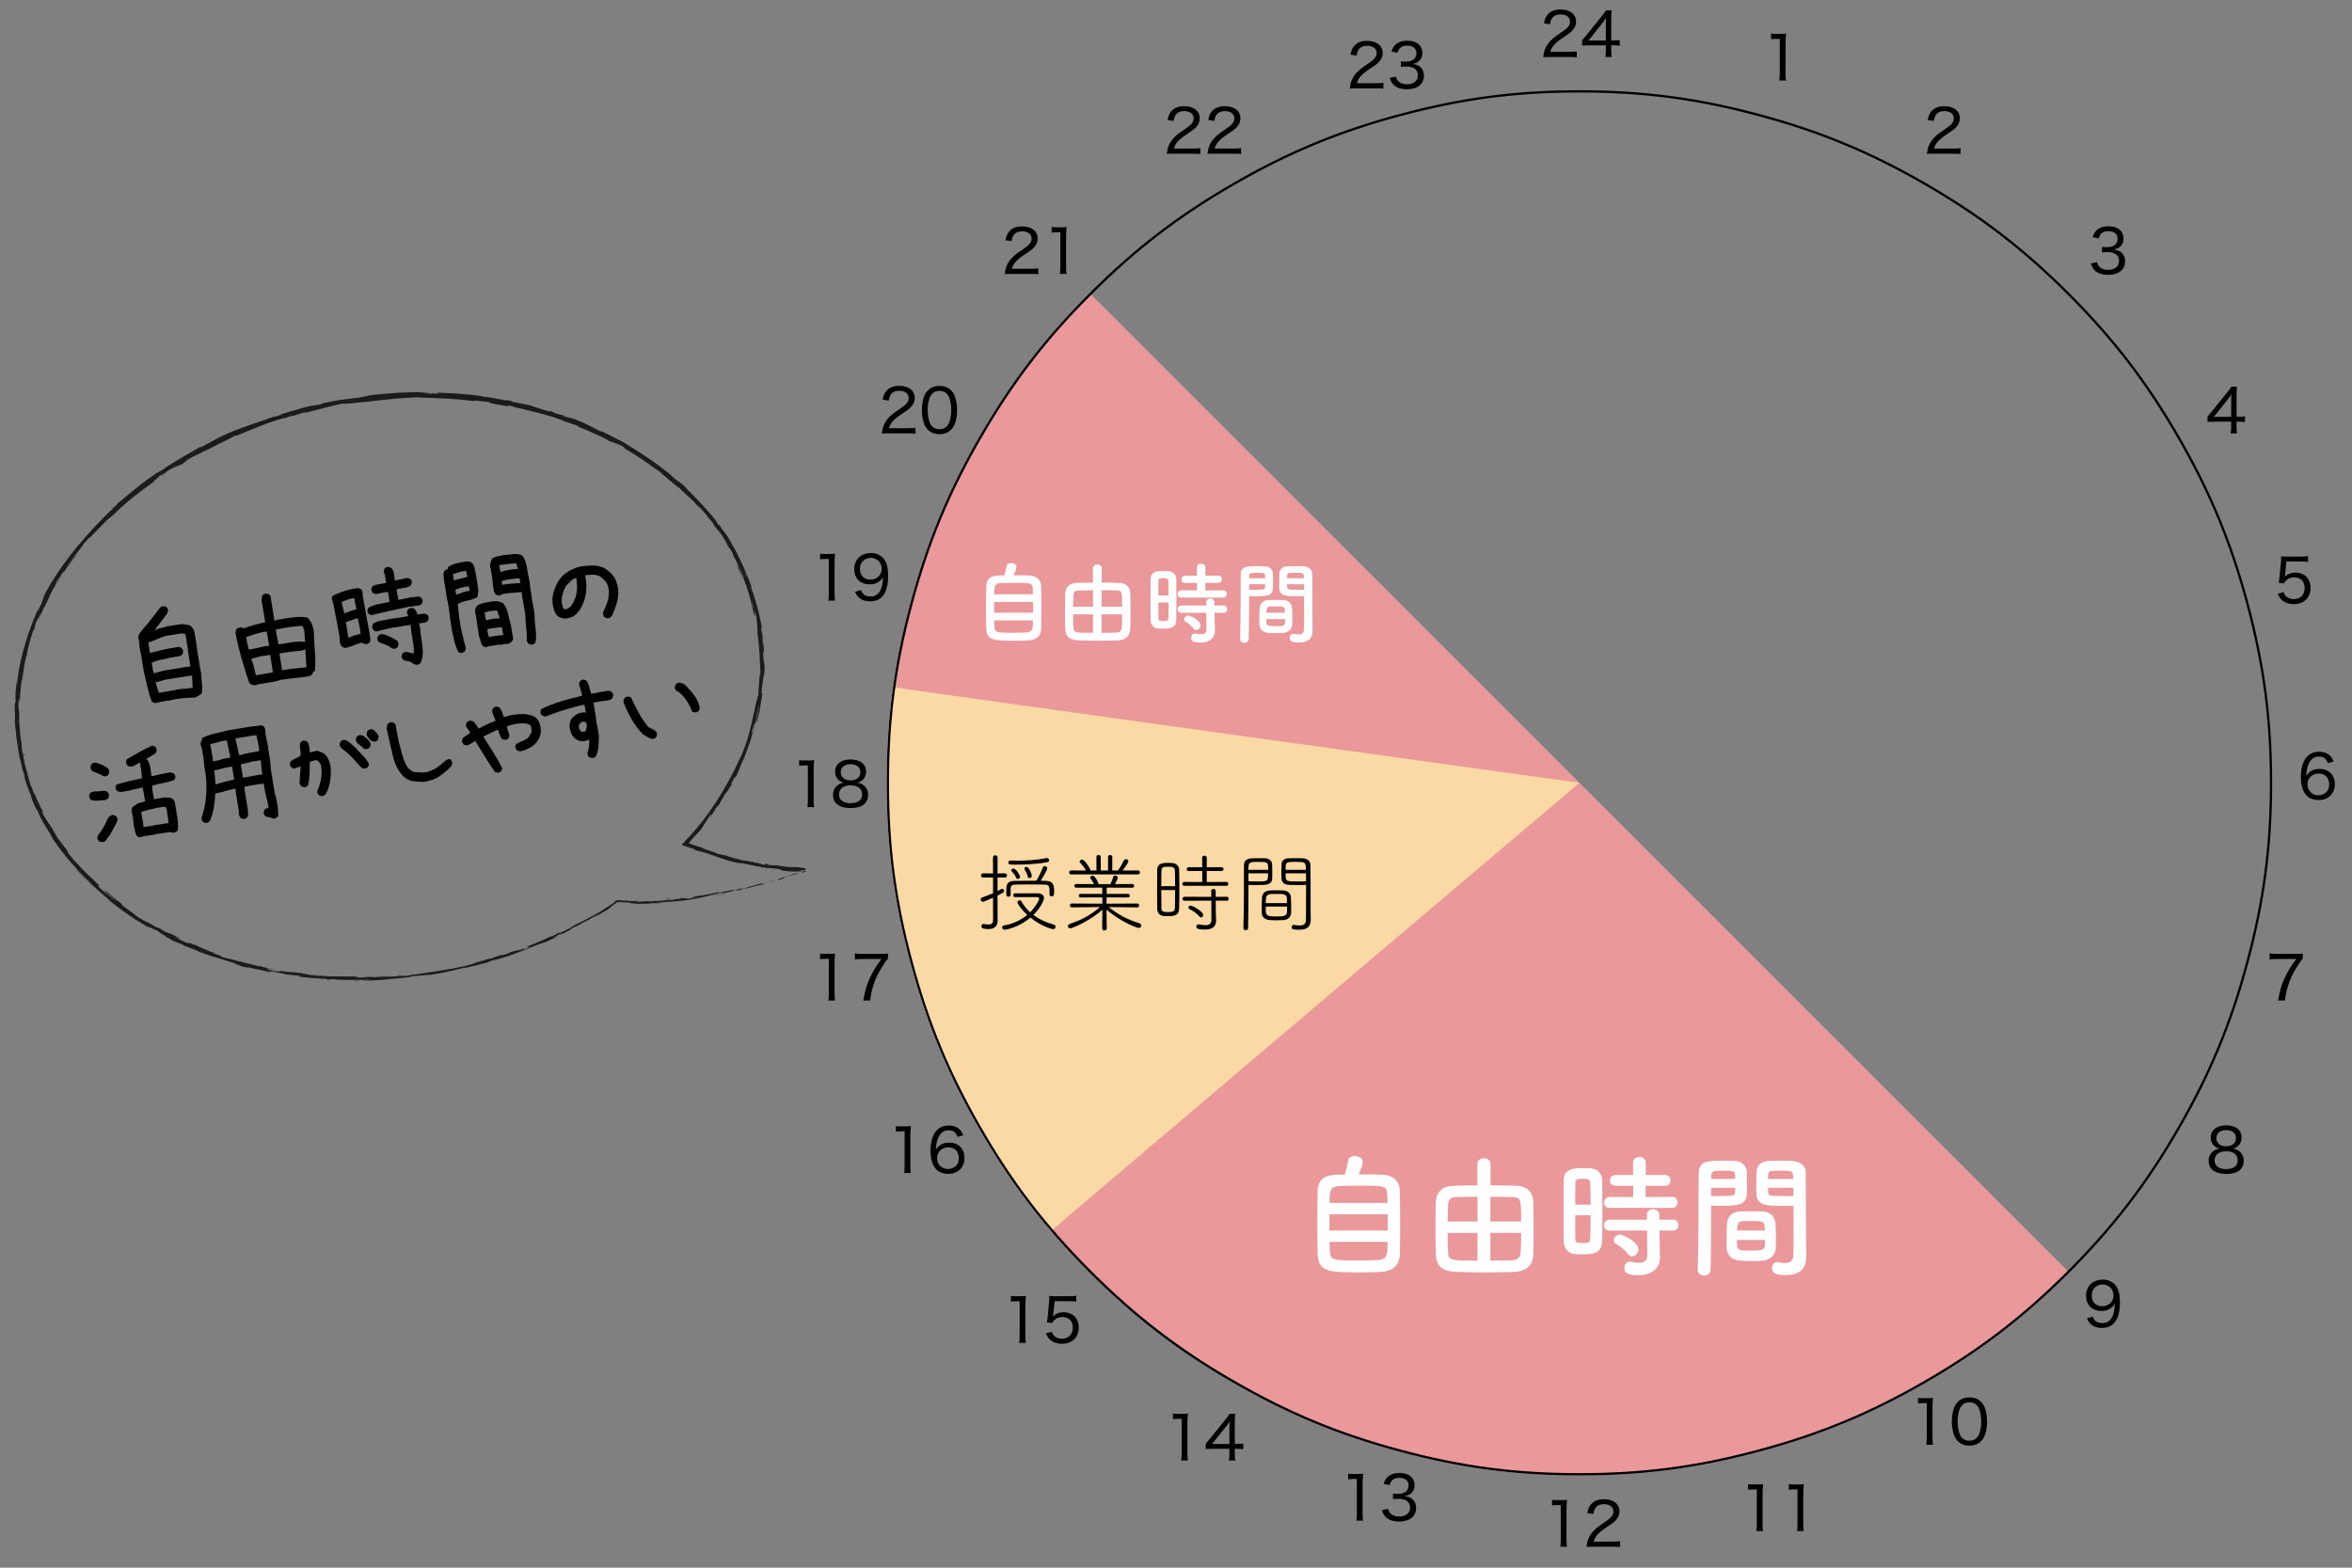 <?xml version="1.0" encoding="UTF-8"?><svg id="a" xmlns="http://www.w3.org/2000/svg" viewBox="0 0 1200 800"><rect x="0" y="0" width="1200" height="800" fill="#808080" stroke="none"/><defs><style>.b{fill:#eb989b;}.c{fill:#fbd9a5;}.d{fill:#fff;}.e{fill:#1b1b1b;}</style></defs><path class="b" d="M555.922,149.558c-22.912,22.912-39.966,45.138-56.168,73.2-16.202,28.062-26.922,53.944-35.309,85.243-8.387,31.299-12.043,59.074-12.043,91.477s3.657,60.178,12.043,91.477c8.386,31.299,19.107,57.181,35.309,85.243,16.201,28.062,33.255,50.287,56.168,73.2,6.7,6.7,13.342,12.9,20.088,18.723,.429-.562,229.831-268.643,229.831-268.643l-249.919-249.919Z"/><path class="b" d="M805.842,399.478s-276.588,222.699-269.842,228.522c33,38,75,66,93.122,77.565,28.062,16.202,53.944,26.922,85.243,35.309,31.299,8.387,59.074,12.043,91.477,12.043s60.178-3.657,91.477-12.043c31.299-8.387,57.181-19.107,85.243-35.309,28.062-16.201,50.287-33.256,73.2-56.168l-249.919-249.919Z"/><path class="c" d="M455.644,350.639c-2.215,15.789-3.242,31.664-3.242,48.839,0,32.403,3.657,60.178,12.043,91.477,8.386,31.299,19.107,57.181,35.309,85.243,11.212,19.419,22.832,36.044,36.519,52.035-.273-.232,269.568-228.755,269.568-228.755,0,0-349.842-48.478-350.197-48.839Z"/><path d="M805.842,47.217c32.507,0,59.773,3.59,91.172,12.003,31.4,8.414,56.808,18.938,84.959,35.191,28.151,16.253,49.97,32.995,72.956,55.981,22.985,22.985,39.727,44.804,55.98,72.956,16.253,28.151,26.778,53.559,35.191,84.959,8.414,31.399,12.003,58.665,12.003,91.172s-3.59,59.773-12.003,91.172c-8.413,31.399-18.938,56.807-35.191,84.959-16.253,28.152-32.995,49.97-55.98,72.956-22.986,22.986-44.805,39.728-72.956,55.981-28.151,16.253-53.559,26.778-84.959,35.191-31.398,8.413-58.665,12.003-91.172,12.003s-59.773-3.59-91.172-12.003c-31.399-8.413-56.808-18.938-84.959-35.191-28.151-16.253-49.969-32.995-72.956-55.981-22.985-22.985-39.727-44.804-55.981-72.956-16.253-28.151-26.778-53.56-35.191-84.959-8.414-31.399-12.003-58.665-12.003-91.172s3.59-59.773,12.003-91.172c8.413-31.399,18.938-56.807,35.191-84.959,16.254-28.152,32.996-49.971,55.981-72.956,22.986-22.986,44.805-39.728,72.956-55.981,28.151-16.253,53.559-26.778,84.959-35.191,31.399-8.413,58.665-12.003,91.172-12.003m0-1.178c-32.403,0-60.178,3.657-91.477,12.043-31.299,8.387-57.181,19.107-85.243,35.309-28.062,16.201-50.287,33.256-73.2,56.168-22.912,22.912-39.966,45.138-56.168,73.2-16.202,28.062-26.922,53.944-35.309,85.243-8.387,31.299-12.043,59.074-12.043,91.477s3.657,60.178,12.043,91.477c8.386,31.299,19.107,57.181,35.309,85.243,16.202,28.062,33.256,50.287,56.168,73.2,22.913,22.912,45.138,39.967,73.2,56.168,28.062,16.202,53.944,26.922,85.243,35.309,31.299,8.387,59.074,12.043,91.477,12.043s60.178-3.657,91.477-12.043c31.299-8.387,57.181-19.107,85.243-35.309,28.062-16.201,50.287-33.256,73.2-56.168,22.912-22.912,39.966-45.138,56.168-73.2,16.202-28.062,26.923-53.944,35.309-85.243,8.387-31.299,12.043-59.074,12.043-91.477s-3.657-60.178-12.043-91.477c-8.386-31.299-19.107-57.181-35.309-85.243-16.201-28.062-33.255-50.287-56.168-73.2-22.913-22.912-45.138-39.967-73.2-56.168-28.062-16.202-53.944-26.922-85.243-35.309-31.299-8.387-59.074-12.043-91.477-12.043h0Z"/><g><path d="M790.926,29.078c-2.067,0-2.562,.031-3.579,.124,.309-2.345,.401-2.839,.863-4.011,.803-2.036,2.099-3.795,4.073-5.522,1.018-.895,1.759-1.419,4.812-3.486,2.932-1.975,3.949-3.301,3.949-5.153,0-2.252-1.882-3.671-4.812-3.671-2.006,0-3.456,.648-4.351,1.944-.556,.802-.802,1.542-1.049,3.054l-3.116-.462c.432-2.222,.956-3.394,2.006-4.597,1.449-1.635,3.641-2.468,6.479-2.468,4.813,0,7.93,2.437,7.93,6.201,0,1.45-.524,2.9-1.45,4.011-.987,1.234-1.759,1.851-5.276,4.196-4.072,2.715-5.646,4.474-6.448,7.22h9.534c1.635,0,2.9-.062,3.979-.216v2.993c-1.326-.124-2.375-.154-4.041-.154h-9.503Z"/><path d="M807.218,20.531c.709-.802,1.388-1.573,2.129-2.53l7.682-9.503c1.111-1.357,1.667-2.098,2.346-3.209h2.869c-.154,1.882-.186,2.777-.186,5.214v10.12h1.142c1.234,0,2.036-.062,3.178-.216v2.931c-1.172-.154-1.882-.216-3.178-.216h-1.142v2.561c0,1.512,.062,2.283,.247,3.394h-3.271c.216-1.049,.277-1.975,.277-3.425v-2.53h-8.361c-1.758,0-2.653,.031-3.732,.124v-2.715Zm12.094-7.281c0-1.635,.031-2.561,.154-4.073-.617,.926-1.233,1.759-2.221,2.962l-6.757,8.516h8.823v-7.405Z"/></g><path d="M903.604,17.14c.864,.123,1.481,.154,2.716,.154h2.19c1.172,0,1.696-.031,2.746-.154-.186,1.851-.278,3.424-.278,5.122v15.18c0,1.481,.062,2.438,.247,3.641h-3.425c.186-1.142,.247-2.19,.247-3.641V19.824h-1.604c-1.049,0-1.852,.062-2.839,.185v-2.869Z"/><path d="M986.729,78.426c-2.067,0-2.562,.031-3.579,.124,.309-2.345,.401-2.839,.863-4.011,.803-2.036,2.099-3.795,4.073-5.522,1.018-.895,1.759-1.419,4.812-3.486,2.932-1.975,3.949-3.301,3.949-5.153,0-2.252-1.882-3.671-4.812-3.671-2.006,0-3.456,.648-4.351,1.944-.556,.802-.802,1.542-1.049,3.054l-3.116-.462c.432-2.222,.956-3.394,2.006-4.597,1.449-1.635,3.641-2.468,6.479-2.468,4.813,0,7.93,2.437,7.93,6.201,0,1.45-.524,2.9-1.45,4.011-.987,1.234-1.759,1.851-5.276,4.196-4.072,2.715-5.646,4.474-6.448,7.22h9.534c1.635,0,2.9-.062,3.979-.216v2.993c-1.326-.124-2.375-.154-4.041-.154h-9.503Z"/><path d="M1069.889,133.761c.463,1.543,.864,2.16,1.759,2.808,1.049,.771,2.345,1.141,3.918,1.141,3.425,0,5.585-1.758,5.585-4.566,0-2.962-2.099-4.505-6.078-4.505-.926,0-1.697,.062-2.623,.185v-2.838c.741,.093,1.543,.154,2.438,.154,1.975,0,3.395-.432,4.351-1.357,.74-.741,1.173-1.79,1.173-2.962,0-2.407-1.759-3.857-4.752-3.857-1.852,0-3.116,.525-3.949,1.604-.432,.524-.647,1.018-.956,2.098l-3.086-.648c.556-1.666,.957-2.407,1.82-3.301,1.45-1.481,3.61-2.252,6.325-2.252,4.628,0,7.621,2.438,7.621,6.202,0,1.882-.771,3.548-2.16,4.535-.771,.556-1.419,.802-2.9,1.111,2.129,.278,3.332,.802,4.382,1.944,.987,1.08,1.48,2.438,1.48,4.227,0,1.697-.647,3.332-1.789,4.443-1.543,1.512-3.919,2.314-6.85,2.314-3.271,0-5.677-.895-7.188-2.623-.71-.833-1.08-1.543-1.636-3.147l3.116-.71Z"/><path d="M1126.266,212.589c.709-.802,1.388-1.573,2.129-2.53l7.682-9.503c1.111-1.357,1.666-2.098,2.346-3.209h2.869c-.154,1.882-.186,2.777-.186,5.214v10.12h1.142c1.234,0,2.036-.062,3.178-.216v2.931c-1.172-.154-1.882-.216-3.178-.216h-1.142v2.561c0,1.512,.062,2.283,.247,3.394h-3.271c.216-1.049,.277-1.975,.277-3.425v-2.53h-8.361c-1.758,0-2.653,.031-3.732,.124v-2.715Zm12.094-7.281c0-1.635,.031-2.561,.154-4.073-.617,.926-1.233,1.759-2.221,2.962l-6.757,8.516h8.823v-7.405Z"/><path d="M1165.912,292.926q-.031,.525-.217,1.389c1.513-1.419,3.24-2.098,5.369-2.098,4.689,0,7.774,3.055,7.774,7.713,0,5.122-3.332,8.361-8.607,8.361-2.592,0-4.659-.771-6.202-2.283-.802-.802-1.233-1.481-1.943-3.023l3.023-.802c.309,.895,.524,1.296,.957,1.82,.987,1.11,2.468,1.728,4.195,1.728,3.363,0,5.585-2.252,5.585-5.677,0-3.394-2.036-5.43-5.461-5.43-1.543,0-3.116,.648-4.196,1.758-.401,.401-.556,.648-.833,1.296l-2.746-.247c.247-1.389,.34-1.975,.432-3.209l.679-7.158c.124-1.018,.124-1.234,.124-2.098,0-.092,0-.124-.062-1.08,.925,.123,1.542,.154,3.301,.154h6.664c1.82,0,2.562-.062,3.826-.247v2.993c-1.234-.185-2.252-.247-3.795-.247h-7.25l-.617,6.386Z"/><path d="M1187.726,389.438c-.956-2.375-2.282-3.363-4.597-3.363-2.345,0-4.104,1.234-5.184,3.641-.802,1.79-1.11,3.271-1.296,6.294,.587-.957,.926-1.357,1.604-1.913,1.419-1.203,2.993-1.728,5.061-1.728,4.874,0,7.929,3.023,7.929,7.836s-3.332,8.084-8.269,8.084c-2.314,0-4.443-.71-5.831-1.975-2.067-1.852-3.24-5.43-3.24-9.812,0-3.888,.896-7.405,2.376-9.41,1.728-2.345,3.949-3.456,6.942-3.456,2.313,0,4.258,.709,5.584,2.036,.74,.771,1.173,1.45,1.852,2.931l-2.932,.833Zm-10.459,10.83c0,3.178,2.406,5.554,5.615,5.554,1.975,0,3.733-.926,4.689-2.407,.494-.802,.771-1.944,.771-3.147,0-3.425-2.005-5.492-5.307-5.492-3.332,0-5.77,2.314-5.77,5.492Z"/><path d="M1174.898,489.236c-.648,.586-1.234,1.358-2.53,3.394-2.623,4.134-3.949,6.88-5.091,10.737-.74,2.407-1.049,3.888-1.512,7.189h-3.486c1.018-5.646,1.851-8.392,3.733-12.249,1.512-3.116,2.838-5.276,5.522-8.917h-9.904c-1.573,0-2.468,.062-3.641,.216v-3.055c1.234,.154,2.16,.216,3.733,.216h9.41c1.975,0,2.623-.031,3.765-.154v2.622Z"/><path d="M1127.9,580.502c0-3.826,3.055-6.232,7.898-6.232,4.875,0,7.898,2.376,7.898,6.202,0,2.869-1.696,5.029-4.442,5.646,1.296,.185,2.19,.556,3.239,1.358,1.512,1.172,2.253,2.776,2.253,4.844,0,4.35-3.178,6.757-8.886,6.757-5.77,0-9.01-2.407-9.01-6.757,0-2.19,.896-3.888,2.685-5.091,.987-.648,1.697-.926,2.869-1.111-2.746-.555-4.505-2.777-4.505-5.615Zm2.006,11.632c0,2.838,2.16,4.474,5.862,4.474,3.764,0,5.924-1.635,5.924-4.504s-2.222-4.628-5.862-4.628c-3.702,0-5.924,1.758-5.924,4.659Zm.895-11.385c0,2.591,1.913,4.196,5.029,4.196,3.085,0,4.968-1.573,4.968-4.196,0-2.468-1.944-4.042-4.999-4.042-3.023,0-4.998,1.574-4.998,4.042Z"/><path d="M1067.746,671.874c.37,.987,.586,1.419,1.049,1.913,.833,.895,2.16,1.388,3.795,1.388,2.191,0,3.733-.895,4.845-2.777,.586-.987,1.079-2.437,1.296-3.887,.092-.679,.185-1.79,.246-3.209-.463,.833-.74,1.172-1.357,1.728-1.543,1.357-3.178,1.944-5.43,1.944-2.345,0-4.382-.741-5.739-2.098s-2.129-3.394-2.129-5.584c0-5.029,3.395-8.3,8.64-8.3,3.115,0,5.77,1.512,7.188,4.104,.987,1.759,1.45,4.258,1.45,7.528,0,4.628-.957,8.176-2.746,10.305-1.573,1.851-3.641,2.715-6.448,2.715-2.222,0-3.98-.524-5.338-1.635-.956-.771-1.512-1.512-2.345-3.239l3.023-.895Zm10.583-10.83c0-3.208-2.406-5.584-5.615-5.584-1.512,0-2.932,.586-3.949,1.604-1.049,1.018-1.543,2.345-1.543,4.011,0,3.363,2.067,5.492,5.307,5.492,3.332,0,5.801-2.345,5.801-5.523Z"/><g><path d="M978.58,713.349c.864,.123,1.481,.154,2.716,.154h2.19c1.172,0,1.696-.031,2.746-.154-.186,1.851-.278,3.424-.278,5.122v15.18c0,1.481,.062,2.438,.247,3.641h-3.425c.186-1.142,.247-2.19,.247-3.641v-17.617h-1.604c-1.049,0-1.852,.062-2.839,.185v-2.869Z"/><path d="M998.914,735.439c-.864-.864-1.512-1.852-1.882-2.9-.803-2.16-1.203-4.597-1.203-7.096,0-3.301,.709-6.633,1.82-8.423,1.542-2.592,4.011-3.949,7.188-3.949,2.376,0,4.443,.802,5.893,2.283,.864,.864,1.513,1.882,1.883,2.9,.802,2.16,1.203,4.566,1.203,7.158,0,3.702-.833,7.065-2.19,8.978-1.604,2.222-3.888,3.333-6.85,3.333-2.376,0-4.351-.771-5.862-2.283Zm2.129-18.265c-.647,.709-1.11,1.481-1.357,2.283-.586,1.79-.895,3.826-.895,6.016,0,2.777,.586,5.739,1.419,7.127,1.049,1.728,2.592,2.592,4.597,2.592,1.481,0,2.777-.494,3.672-1.419,.648-.679,1.173-1.512,1.45-2.438,.617-1.851,.895-3.795,.895-5.955,0-2.623-.555-5.584-1.326-7.004-.987-1.851-2.562-2.777-4.721-2.777-1.573,0-2.777,.494-3.733,1.574Z"/></g><g><path d="M891.887,757.361c.864,.123,1.481,.154,2.716,.154h2.19c1.172,0,1.696-.031,2.746-.154-.186,1.851-.278,3.424-.278,5.122v15.18c0,1.481,.062,2.438,.247,3.641h-3.425c.186-1.142,.247-2.19,.247-3.641v-17.617h-1.604c-1.049,0-1.852,.062-2.839,.185v-2.869Z"/><path d="M912.652,757.361c.864,.123,1.481,.154,2.716,.154h2.19c1.172,0,1.696-.031,2.746-.154-.186,1.851-.278,3.424-.278,5.122v15.18c0,1.481,.062,2.438,.247,3.641h-3.425c.186-1.142,.247-2.19,.247-3.641v-17.617h-1.604c-1.049,0-1.852,.062-2.839,.185v-2.869Z"/></g><g><path d="M791.857,765.364c.864,.123,1.481,.154,2.716,.154h2.19c1.172,0,1.696-.031,2.746-.154-.186,1.851-.278,3.424-.278,5.122v15.18c0,1.481,.062,2.438,.247,3.641h-3.425c.186-1.142,.247-2.19,.247-3.641v-17.617h-1.604c-1.049,0-1.852,.062-2.839,.185v-2.869Z"/><path d="M813.056,789.306c-2.067,0-2.562,.031-3.579,.124,.309-2.345,.401-2.839,.863-4.011,.803-2.036,2.099-3.795,4.073-5.522,1.018-.895,1.759-1.419,4.812-3.486,2.932-1.975,3.949-3.301,3.949-5.153,0-2.252-1.882-3.671-4.812-3.671-2.006,0-3.456,.648-4.351,1.944-.556,.802-.802,1.542-1.049,3.054l-3.116-.462c.432-2.222,.956-3.394,2.006-4.597,1.449-1.635,3.641-2.468,6.479-2.468,4.813,0,7.93,2.437,7.93,6.201,0,1.45-.524,2.9-1.45,4.011-.987,1.234-1.759,1.851-5.276,4.196-4.072,2.715-5.646,4.474-6.448,7.22h9.534c1.635,0,2.9-.062,3.979-.216v2.993c-1.326-.124-2.375-.154-4.041-.154h-9.503Z"/></g><g><path d="M687.826,752.027c.864,.123,1.481,.154,2.716,.154h2.19c1.172,0,1.696-.031,2.746-.154-.186,1.851-.278,3.424-.278,5.122v15.18c0,1.481,.062,2.438,.247,3.641h-3.425c.186-1.142,.247-2.19,.247-3.641v-17.617h-1.604c-1.049,0-1.852,.062-2.839,.185v-2.869Z"/><path d="M708.16,769.953c.463,1.543,.864,2.16,1.759,2.808,1.049,.771,2.345,1.141,3.918,1.141,3.425,0,5.585-1.758,5.585-4.566,0-2.962-2.099-4.505-6.078-4.505-.926,0-1.697,.062-2.623,.185v-2.838c.741,.093,1.543,.154,2.438,.154,1.975,0,3.395-.432,4.351-1.357,.74-.741,1.173-1.79,1.173-2.962,0-2.407-1.759-3.857-4.752-3.857-1.852,0-3.116,.525-3.949,1.604-.432,.524-.647,1.018-.956,2.098l-3.086-.648c.556-1.666,.957-2.407,1.82-3.301,1.45-1.481,3.61-2.252,6.325-2.252,4.628,0,7.621,2.438,7.621,6.202,0,1.882-.771,3.548-2.16,4.535-.771,.556-1.419,.802-2.9,1.111,2.129,.278,3.332,.802,4.382,1.944,.987,1.08,1.48,2.438,1.48,4.227,0,1.697-.647,3.332-1.789,4.443-1.543,1.512-3.919,2.314-6.85,2.314-3.271,0-5.677-.895-7.188-2.623-.71-.833-1.08-1.543-1.636-3.147l3.116-.71Z"/></g><g><path d="M598.436,721.352c.864,.123,1.481,.154,2.716,.154h2.19c1.172,0,1.696-.031,2.746-.154-.186,1.851-.278,3.424-.278,5.122v15.18c0,1.481,.062,2.438,.247,3.641h-3.425c.186-1.142,.247-2.19,.247-3.641v-17.617h-1.604c-1.049,0-1.852,.062-2.839,.185v-2.869Z"/><path d="M615.16,736.747c.709-.802,1.388-1.573,2.129-2.53l7.682-9.503c1.111-1.357,1.666-2.098,2.346-3.209h2.869c-.154,1.882-.186,2.777-.186,5.214v10.12h1.142c1.234,0,2.036-.062,3.178-.216v2.931c-1.172-.154-1.882-.216-3.178-.216h-1.142v2.561c0,1.512,.062,2.283,.247,3.394h-3.271c.216-1.049,.277-1.975,.277-3.425v-2.53h-8.361c-1.758,0-2.653,.031-3.732,.124v-2.715Zm12.094-7.281c0-1.635,.031-2.561,.154-4.073-.617,.926-1.233,1.759-2.221,2.962l-6.757,8.516h8.823v-7.405Z"/></g><g><path d="M515.774,661.333c.864,.123,1.481,.154,2.716,.154h2.19c1.172,0,1.696-.031,2.746-.154-.186,1.851-.278,3.424-.278,5.122v15.18c0,1.481,.062,2.438,.247,3.641h-3.425c.186-1.142,.247-2.19,.247-3.641v-17.617h-1.604c-1.049,0-1.852,.062-2.839,.185v-2.869Z"/><path d="M537.436,670.373q-.031,.525-.217,1.389c1.513-1.419,3.24-2.098,5.369-2.098,4.689,0,7.774,3.055,7.774,7.713,0,5.122-3.332,8.361-8.607,8.361-2.592,0-4.659-.771-6.202-2.283-.802-.802-1.233-1.481-1.943-3.023l3.023-.802c.309,.895,.524,1.296,.957,1.82,.987,1.11,2.468,1.728,4.195,1.728,3.363,0,5.585-2.252,5.585-5.677,0-3.394-2.036-5.43-5.461-5.43-1.543,0-3.116,.648-4.196,1.758-.401,.401-.556,.648-.833,1.296l-2.746-.247c.247-1.389,.34-1.975,.432-3.209l.679-7.158c.124-1.018,.124-1.234,.124-2.098,0-.092,0-.124-.062-1.08,.925,.123,1.542,.154,3.301,.154h6.664c1.82,0,2.562-.062,3.826-.247v2.993c-1.234-.185-2.252-.247-3.795-.247h-7.25l-.617,6.386Z"/></g><g><path d="M457.09,574.641c.864,.123,1.481,.154,2.716,.154h2.19c1.172,0,1.696-.031,2.746-.154-.186,1.851-.278,3.424-.278,5.122v15.18c0,1.481,.062,2.438,.247,3.641h-3.425c.186-1.142,.247-2.19,.247-3.641v-17.617h-1.604c-1.049,0-1.852,.062-2.839,.185v-2.869Z"/><path d="M488.562,580.163c-.956-2.375-2.282-3.363-4.597-3.363-2.345,0-4.104,1.234-5.184,3.641-.802,1.79-1.11,3.271-1.296,6.294,.587-.957,.926-1.357,1.604-1.913,1.419-1.203,2.993-1.728,5.061-1.728,4.874,0,7.929,3.023,7.929,7.836s-3.332,8.084-8.269,8.084c-2.314,0-4.443-.71-5.831-1.975-2.067-1.852-3.24-5.43-3.24-9.812,0-3.888,.896-7.405,2.376-9.41,1.728-2.345,3.949-3.456,6.942-3.456,2.313,0,4.258,.709,5.584,2.036,.74,.771,1.173,1.45,1.852,2.931l-2.932,.833Zm-10.459,10.83c0,3.178,2.406,5.554,5.615,5.554,1.975,0,3.733-.926,4.689-2.407,.494-.802,.771-1.944,.771-3.147,0-3.425-2.005-5.492-5.307-5.492-3.332,0-5.77,2.314-5.77,5.492Z"/></g><g><path d="M418.412,486.614c.864,.123,1.481,.154,2.716,.154h2.19c1.172,0,1.696-.031,2.746-.154-.186,1.851-.278,3.424-.278,5.122v15.18c0,1.481,.062,2.438,.247,3.641h-3.425c.186-1.142,.247-2.19,.247-3.641v-17.617h-1.604c-1.049,0-1.852,.062-2.839,.185v-2.869Z"/><path d="M453.062,489.236c-.648,.586-1.234,1.358-2.53,3.394-2.623,4.134-3.949,6.88-5.091,10.737-.74,2.407-1.049,3.888-1.512,7.189h-3.486c1.018-5.646,1.851-8.392,3.733-12.249,1.512-3.116,2.838-5.276,5.522-8.917h-9.904c-1.573,0-2.468,.062-3.641,.216v-3.055c1.234,.154,2.16,.216,3.733,.216h9.41c1.975,0,2.623-.031,3.765-.154v2.622Z"/></g><g><path d="M407.742,387.918c.864,.123,1.481,.154,2.716,.154h2.19c1.172,0,1.696-.031,2.746-.154-.186,1.851-.278,3.424-.278,5.122v15.18c0,1.481,.062,2.438,.247,3.641h-3.425c.186-1.142,.247-2.19,.247-3.641v-17.617h-1.604c-1.049,0-1.852,.062-2.839,.185v-2.869Z"/><path d="M426.07,393.78c0-3.826,3.055-6.232,7.898-6.232,4.875,0,7.898,2.376,7.898,6.202,0,2.869-1.696,5.029-4.442,5.646,1.296,.185,2.19,.556,3.239,1.358,1.512,1.172,2.253,2.776,2.253,4.844,0,4.35-3.178,6.757-8.886,6.757-5.77,0-9.01-2.407-9.01-6.757,0-2.19,.896-3.888,2.685-5.091,.987-.648,1.697-.926,2.869-1.111-2.746-.555-4.505-2.777-4.505-5.615Zm2.006,11.632c0,2.838,2.16,4.474,5.862,4.474,3.764,0,5.924-1.635,5.924-4.504s-2.222-4.628-5.862-4.628c-3.702,0-5.924,1.758-5.924,4.659Zm.895-11.385c0,2.591,1.913,4.196,5.029,4.196,3.085,0,4.968-1.573,4.968-4.196,0-2.468-1.944-4.042-4.999-4.042-3.023,0-4.998,1.574-4.998,4.042Z"/></g><g><path d="M418.412,282.552c.864,.123,1.481,.154,2.716,.154h2.19c1.172,0,1.696-.031,2.746-.154-.186,1.851-.278,3.424-.278,5.122v15.18c0,1.481,.062,2.438,.247,3.641h-3.425c.186-1.142,.247-2.19,.247-3.641v-17.617h-1.604c-1.049,0-1.852,.062-2.839,.185v-2.869Z"/><path d="M439.271,301.094c.37,.987,.586,1.419,1.049,1.913,.833,.895,2.16,1.388,3.795,1.388,2.191,0,3.733-.895,4.845-2.777,.586-.987,1.079-2.437,1.296-3.887,.092-.679,.185-1.79,.246-3.209-.463,.833-.74,1.172-1.357,1.728-1.542,1.357-3.178,1.944-5.43,1.944-2.345,0-4.382-.741-5.739-2.098s-2.129-3.394-2.129-5.584c0-5.029,3.395-8.3,8.64-8.3,3.116,0,5.77,1.512,7.188,4.104,.987,1.759,1.45,4.258,1.45,7.528,0,4.628-.957,8.176-2.746,10.305-1.573,1.851-3.641,2.715-6.448,2.715-2.222,0-3.98-.524-5.338-1.635-.956-.771-1.512-1.512-2.345-3.239l3.023-.895Zm10.583-10.83c0-3.208-2.406-5.584-5.615-5.584-1.512,0-2.932,.586-3.949,1.604-1.049,1.018-1.543,2.345-1.543,4.011,0,3.363,2.067,5.492,5.307,5.492,3.332,0,5.801-2.345,5.801-5.523Z"/></g><g><path d="M453.521,221.135c-2.067,0-2.562,.031-3.579,.124,.309-2.345,.401-2.839,.863-4.011,.803-2.036,2.099-3.795,4.073-5.522,1.018-.895,1.759-1.419,4.812-3.486,2.932-1.975,3.949-3.301,3.949-5.153,0-2.252-1.882-3.671-4.812-3.671-2.006,0-3.456,.648-4.351,1.944-.556,.802-.802,1.542-1.049,3.054l-3.116-.462c.432-2.222,.956-3.394,2.006-4.597,1.449-1.635,3.641-2.468,6.479-2.468,4.813,0,7.93,2.437,7.93,6.201,0,1.45-.524,2.9-1.45,4.011-.987,1.234-1.759,1.851-5.276,4.196-4.072,2.715-5.646,4.474-6.448,7.22h9.534c1.635,0,2.9-.062,3.979-.216v2.993c-1.326-.124-2.375-.154-4.041-.154h-9.503Z"/><path d="M473.423,219.284c-.864-.864-1.512-1.852-1.882-2.9-.803-2.16-1.203-4.597-1.203-7.096,0-3.301,.709-6.633,1.82-8.423,1.542-2.592,4.011-3.949,7.188-3.949,2.376,0,4.443,.802,5.894,2.283,.863,.864,1.512,1.882,1.882,2.9,.802,2.16,1.203,4.566,1.203,7.158,0,3.702-.833,7.065-2.19,8.978-1.604,2.222-3.888,3.333-6.85,3.333-2.376,0-4.351-.771-5.862-2.283Zm2.129-18.265c-.647,.709-1.11,1.481-1.357,2.283-.586,1.79-.895,3.826-.895,6.016,0,2.777,.586,5.739,1.419,7.127,1.049,1.728,2.592,2.592,4.598,2.592,1.48,0,2.776-.494,3.671-1.419,.648-.679,1.173-1.512,1.45-2.438,.617-1.851,.895-3.795,.895-5.955,0-2.623-.555-5.584-1.326-7.004-.987-1.851-2.562-2.777-4.721-2.777-1.573,0-2.777,.494-3.733,1.574Z"/></g><g><path d="M516.207,139.778c-2.067,0-2.562,.031-3.579,.124,.309-2.345,.401-2.839,.863-4.011,.803-2.036,2.099-3.795,4.073-5.522,1.018-.895,1.759-1.419,4.812-3.486,2.932-1.975,3.949-3.301,3.949-5.153,0-2.252-1.882-3.671-4.812-3.671-2.006,0-3.456,.648-4.351,1.944-.556,.802-.802,1.542-1.049,3.054l-3.116-.462c.432-2.222,.956-3.394,2.006-4.597,1.449-1.635,3.641-2.468,6.479-2.468,4.813,0,7.93,2.437,7.93,6.201,0,1.45-.524,2.9-1.45,4.011-.987,1.234-1.759,1.851-5.276,4.196-4.072,2.715-5.646,4.474-6.448,7.22h9.534c1.635,0,2.9-.062,3.979-.216v2.993c-1.326-.124-2.375-.154-4.041-.154h-9.503Z"/><path d="M536.54,115.836c.864,.123,1.481,.154,2.716,.154h2.19c1.172,0,1.696-.031,2.746-.154-.186,1.851-.278,3.424-.278,5.122v15.18c0,1.481,.062,2.438,.247,3.641h-3.425c.186-1.142,.247-2.19,.247-3.641v-17.617h-1.604c-1.049,0-1.852,.062-2.839,.185v-2.869Z"/></g><g><path d="M598.899,78.426c-2.067,0-2.562,.031-3.579,.124,.309-2.345,.401-2.839,.863-4.011,.803-2.036,2.099-3.795,4.073-5.522,1.018-.895,1.759-1.419,4.812-3.486,2.932-1.975,3.949-3.301,3.949-5.153,0-2.252-1.882-3.671-4.812-3.671-2.006,0-3.456,.648-4.351,1.944-.556,.802-.802,1.542-1.049,3.054l-3.116-.462c.432-2.222,.956-3.394,2.006-4.597,1.449-1.635,3.641-2.468,6.479-2.468,4.813,0,7.93,2.437,7.93,6.201,0,1.45-.524,2.9-1.45,4.011-.987,1.234-1.759,1.851-5.276,4.196-4.072,2.715-5.646,4.474-6.448,7.22h9.534c1.635,0,2.9-.062,3.979-.216v2.993c-1.326-.124-2.375-.154-4.041-.154h-9.503Z"/><path d="M619.665,78.426c-2.067,0-2.562,.031-3.579,.124,.309-2.345,.401-2.839,.863-4.011,.803-2.036,2.099-3.795,4.073-5.522,1.018-.895,1.759-1.419,4.812-3.486,2.932-1.975,3.949-3.301,3.949-5.153,0-2.252-1.882-3.671-4.812-3.671-2.006,0-3.456,.648-4.351,1.944-.556,.802-.802,1.542-1.049,3.054l-3.116-.462c.432-2.222,.956-3.394,2.006-4.597,1.449-1.635,3.641-2.468,6.479-2.468,4.813,0,7.93,2.437,7.93,6.201,0,1.45-.524,2.9-1.45,4.011-.987,1.234-1.759,1.851-5.276,4.196-4.072,2.715-5.646,4.474-6.448,7.22h9.534c1.635,0,2.9-.062,3.979-.216v2.993c-1.326-.124-2.375-.154-4.041-.154h-9.503Z"/></g><g><path d="M692.26,45.083c-2.067,0-2.562,.031-3.579,.124,.309-2.345,.401-2.839,.863-4.011,.803-2.036,2.099-3.795,4.073-5.522,1.018-.895,1.759-1.419,4.812-3.486,2.932-1.975,3.949-3.301,3.949-5.153,0-2.252-1.882-3.671-4.812-3.671-2.006,0-3.456,.648-4.351,1.944-.556,.802-.802,1.542-1.049,3.054l-3.116-.462c.432-2.222,.956-3.394,2.006-4.597,1.449-1.635,3.641-2.468,6.479-2.468,4.813,0,7.93,2.437,7.93,6.201,0,1.45-.524,2.9-1.45,4.011-.987,1.234-1.759,1.851-5.276,4.196-4.072,2.715-5.646,4.474-6.448,7.22h9.534c1.635,0,2.9-.062,3.979-.216v2.993c-1.326-.124-2.375-.154-4.041-.154h-9.503Z"/><path d="M712.161,39.066c.463,1.543,.864,2.16,1.759,2.808,1.049,.771,2.345,1.141,3.918,1.141,3.425,0,5.585-1.758,5.585-4.566,0-2.962-2.099-4.505-6.078-4.505-.926,0-1.697,.062-2.623,.185v-2.838c.741,.093,1.543,.154,2.438,.154,1.975,0,3.395-.432,4.351-1.357,.74-.741,1.173-1.79,1.173-2.962,0-2.407-1.759-3.857-4.752-3.857-1.851,0-3.116,.525-3.949,1.604-.432,.524-.647,1.018-.956,2.098l-3.086-.648c.556-1.666,.957-2.407,1.82-3.301,1.45-1.481,3.61-2.252,6.325-2.252,4.628,0,7.621,2.438,7.621,6.202,0,1.882-.771,3.548-2.16,4.535-.771,.556-1.419,.802-2.9,1.111,2.129,.278,3.333,.802,4.382,1.944,.987,1.08,1.48,2.438,1.48,4.227,0,1.697-.647,3.332-1.789,4.443-1.543,1.512-3.919,2.314-6.85,2.314-3.271,0-5.677-.895-7.188-2.623-.71-.833-1.08-1.543-1.636-3.147l3.116-.71Z"/></g><g><path class="d" d="M705.819,599.52c4.781,.273,8.196,3.278,8.332,7.786,.137,4.371,.205,11.27,.205,17.894,0,5.669-.068,11.201-.137,14.616-.204,6.352-3.824,9.015-10.449,9.289-2.664,.136-6.011,.205-9.356,.205-16.324,0-21.855-.136-22.129-9.356-.137-4.098-.205-9.903-.205-15.777,0-5.942,.068-11.952,.205-16.46,.341-8.264,6.557-8.332,13.796-8.332,.819-2.527,1.503-5.464,1.776-7.24,.204-1.502,1.775-2.186,3.414-2.186,1.913,0,4.03,1.024,4.03,3.005,0,1.161-.888,3.483-2.117,6.352,4.917,0,9.972,0,12.635,.205Zm2.186,20.148h-29.71v8.264h29.71v-8.264Zm-.068-5.806c0-1.571-.068-3.005-.137-4.166-.205-4.645-1.707-4.645-14.274-4.645-4.029,0-7.922,.068-10.107,.205-4.85,.273-5.055,2.254-5.055,8.605h29.573Zm-29.573,19.875c0,1.844,.068,3.551,.137,4.849,.137,4.508,1.775,4.645,15.162,4.645,3.347,0,6.762-.068,9.016-.205,5.259-.273,5.259-2.937,5.259-9.289h-29.573Z"/><path class="d" d="M753.767,594.056c0-1.981,1.639-3.005,3.278-3.005,1.707,0,3.415,1.024,3.415,3.005v10.859c4.849,0,9.562,.068,13.591,.205,4.781,.137,8.06,3.21,8.196,7.718,.137,4.371,.205,9.698,.205,14.821,0,4.439-.068,8.742-.137,12.157-.205,6.352-3.825,9.083-10.45,9.289-4.575,.136-9.356,.205-14.001,.205-5.259,0-10.312-.068-14.82-.273-6.967-.273-10.245-2.527-10.45-9.083-.137-4.098-.205-8.538-.205-13.045s.068-9.152,.205-13.66c.205-5.327,3.825-7.991,8.674-8.127,3.483-.136,7.854-.205,12.499-.205v-10.859Zm.068,16.665c-3.825,0-7.444,.068-10.245,.137-3.619,.068-4.645,1.161-4.78,4.234-.068,2.527-.205,5.396-.205,8.264h15.23v-12.635Zm0,18.44h-15.23c0,3.483,.137,6.762,.205,9.562,.136,4.576,1.024,4.576,15.025,4.576v-14.138Zm22.265-5.805c0-11.748-.204-12.43-4.78-12.499-3.278-.137-7.104-.137-10.928-.137v12.635h15.708Zm-15.708,5.805v14.138c3.688,0,7.376-.068,10.586-.136,3.825-.068,4.781-1.776,4.918-4.645s.204-6.079,.204-9.357h-15.708Z"/><path class="d" d="M807.313,640.088c-1.365,0-2.663-.068-3.893-.136-3.278-.273-5.601-2.8-5.601-6.42-.068-4.781-.068-11.952-.068-18.646,0-4.849,0-9.425,.068-12.635,.137-6.146,5.669-6.146,9.289-6.146,1.434,0,2.8,0,4.166,.068,3.619,.136,6.078,2.527,6.146,5.805,.068,3.893,.137,9.083,.137,14.343,0,6.352-.068,12.84-.137,17.279-.137,6.488-6.01,6.488-10.108,6.488Zm4.235-25.338c0-4.303-.068-8.401-.205-11.27-.137-1.912-2.049-1.98-3.757-1.98-2.459,0-3.824,.341-3.824,2.049-.068,2.595-.068,6.762-.068,11.201h7.854Zm-7.854,5.396c0,4.712,0,9.289,.068,12.225,0,1.503,.751,1.981,3.824,1.981,2.801,0,3.688-.478,3.757-2.049,.137-3.142,.205-7.582,.205-12.157h-7.854Zm17.689-3.756c-2.05,0-3.006-1.298-3.006-2.664,0-1.435,1.093-2.937,3.006-2.937l11.884,.068v-5.737h-8.811c-2.117,0-3.073-1.297-3.073-2.664,0-1.434,1.093-2.869,3.073-2.869h8.742v-6.215c0-1.981,1.639-2.937,3.21-2.937,1.639,0,3.278,.956,3.278,2.937v6.215h9.698c1.98,0,2.937,1.366,2.937,2.732,0,1.435-.956,2.8-2.937,2.8h-9.767v5.737l13.455-.068c1.912,0,2.868,1.366,2.868,2.8,0,1.366-.956,2.8-2.868,2.8h-31.69Zm25.27,11.542l.068,4.439,.205,9.562v.205c0,3.756-2.937,8.605-10.928,8.605-5.601,0-7.239-1.229-7.239-3.688,0-1.639,1.093-3.21,2.937-3.21,.205,0,.41,0,.683,.068,1.298,.273,2.664,.478,3.894,.478,2.391,0,4.166-.819,4.166-3.688l-.068-12.771-18.986,.068c-2.05,0-3.006-1.297-3.006-2.664,0-1.434,1.093-2.937,3.006-2.937l18.918,.068v-2.596c0-1.844,1.571-2.8,3.142-2.8s3.143,.957,3.143,2.8l.067,2.596,6.83-.068c1.912,0,2.869,1.366,2.869,2.8,0,1.366-.957,2.8-2.869,2.8l-6.83-.068Zm-16.187,11.884c-1.844-2.391-4.166-4.03-5.601-4.781-1.024-.546-1.502-1.297-1.502-2.117,0-1.434,1.366-2.868,3.142-2.868,1.844,0,9.425,3.893,9.425,7.513,0,1.844-1.57,3.551-3.21,3.551-.751,0-1.57-.41-2.254-1.297Z"/><path class="d" d="M869.466,650.88c-1.639,0-3.278-.957-3.278-2.8v-.137c.479-12.499,.342-34.081,.479-48.902,0-6.693,4.712-6.693,11.679-6.693,2.596,0,5.327,0,6.625,.068,3.483,.137,6.078,2.322,6.215,5.396,.068,2.39,.137,4.849,.137,7.239,0,8.606-.137,10.313-13.591,10.313-1.776,0-3.483-.068-4.713-.136v6.147c0,7.376-.068,16.938-.273,26.568,0,1.98-1.639,2.937-3.278,2.937Zm15.846-49.243c0-.751-.068-1.435-.068-2.117-.137-1.913-.479-2.118-5.942-2.118-5.601,0-6.078,.205-6.215,2.664,0,.479-.068,1.025-.068,1.571h12.294Zm-12.294,4.507v4.167c.956,.068,3.005,.068,5.054,.068,6.625,0,7.104-.273,7.172-2.186,0-.615,.068-1.298,.068-2.049h-12.294Zm26.5,37.154c-1.845,.137-3.894,.205-5.874,.205-2.049,0-4.098-.068-5.942-.205-4.098-.341-6.625-2.8-6.761-6.352-.068-.956-.068-2.117-.068-3.278,0-3.073,.136-6.625,.272-9.357,.205-3.005,2.186-5.874,6.42-6.079,1.776-.068,3.688-.136,5.532-.136,2.254,0,4.508,.068,6.489,.136,3.346,.137,6.01,2.732,6.215,5.601,.205,2.391,.273,5.396,.273,8.196,0,1.776,0,3.415-.068,4.849-.137,3.415-2.801,6.147-6.488,6.42Zm-13.318-10.518c0,5.327,.068,5.396,7.103,5.396,5.055,0,7.035-.068,7.172-2.732,0-.751,.068-1.708,.068-2.664h-14.343Zm14.274-4.849c0-.82-.137-1.503-.137-2.118-.137-2.527-1.435-2.732-6.079-2.732-1.707,0-3.551,0-5.19,.068-1.912,.068-2.595,1.435-2.663,2.732,0,.615-.137,1.298-.137,2.049h14.206Zm9.562-12.567c-8.06,0-13.729,0-13.933-6.01-.068-1.366-.068-2.869-.068-4.303,0-2.39,.068-4.849,.137-7.239,.136-3.074,2.595-5.259,6.078-5.396,1.298-.068,4.166-.068,6.83-.068,1.98,0,3.893,0,5.054,.068,5.055,.273,7.172,3.005,7.172,6.079v5.123c0,10.245,.137,20.831,.137,29.505,0,3.21,.067,6.079,.067,8.469,0,4.85-2.39,9.084-10.176,9.084-4.781,0-7.24-.615-7.24-3.62,0-1.571,.956-3.005,2.664-3.005,.205,0,.342,.068,.546,.068,1.298,.205,2.527,.41,3.62,.41,2.254,0,3.962-.819,4.029-4.166,.068-2.732,.137-5.669,.137-8.742,0-4.576-.068-9.289-.068-13.591v-2.8c-1.229,.068-3.005,.136-4.985,.136Zm4.85-13.728c0-4.167-.137-4.235-6.421-4.235-5.464,0-6.215,0-6.352,2.186,0,.615-.068,1.366-.068,2.049h12.841Zm.136,4.507h-12.977c0,.751,.068,1.435,.068,2.049,.068,1.912,.273,2.186,7.513,2.186,2.254,0,4.439,0,5.396-.068v-4.167Z"/></g><g><path class="d" d="M525.603,293.703c3.193,.182,5.475,2.19,5.565,5.201,.092,2.92,.138,7.528,.138,11.953,0,3.787-.046,7.482-.092,9.764-.137,4.243-2.555,6.022-6.98,6.205-1.779,.091-4.015,.137-6.25,.137-10.904,0-14.6-.091-14.782-6.25-.092-2.737-.137-6.616-.137-10.539,0-3.969,.045-7.984,.137-10.996,.228-5.521,4.38-5.566,9.216-5.566,.548-1.688,1.004-3.65,1.187-4.836,.137-1.004,1.186-1.46,2.281-1.46,1.277,0,2.691,.684,2.691,2.007,0,.775-.593,2.327-1.414,4.243,3.285,0,6.661,0,8.44,.137Zm1.46,13.459h-19.847v5.521h19.847v-5.521Zm-.046-3.878c0-1.049-.046-2.008-.091-2.783-.138-3.103-1.141-3.103-9.536-3.103-2.691,0-5.292,.046-6.752,.137-3.239,.182-3.376,1.505-3.376,5.749h19.755Zm-19.755,13.276c0,1.232,.046,2.373,.091,3.239,.092,3.011,1.187,3.103,10.129,3.103,2.235,0,4.517-.046,6.022-.137,3.513-.182,3.513-1.961,3.513-6.205h-19.755Z"/><path class="d" d="M557.627,290.053c0-1.323,1.095-2.008,2.189-2.008,1.141,0,2.281,.685,2.281,2.008v7.254c3.239,0,6.388,.046,9.079,.137,3.194,.091,5.384,2.144,5.475,5.155,.092,2.92,.138,6.479,.138,9.9,0,2.965-.046,5.84-.092,8.121-.137,4.243-2.555,6.068-6.98,6.205-3.057,.091-6.25,.137-9.353,.137-3.513,0-6.89-.046-9.9-.183-4.653-.183-6.844-1.688-6.98-6.068-.092-2.737-.137-5.703-.137-8.714s.045-6.113,.137-9.125c.137-3.559,2.555-5.338,5.794-5.429,2.327-.091,5.247-.137,8.35-.137v-7.254Zm.045,11.132c-2.555,0-4.973,.046-6.843,.091-2.418,.046-3.103,.776-3.194,2.829-.045,1.688-.137,3.604-.137,5.521h10.174v-8.44Zm0,12.319h-10.174c0,2.327,.092,4.517,.137,6.387,.092,3.057,.685,3.057,10.037,3.057v-9.444Zm14.874-3.878c0-7.847-.137-8.303-3.194-8.349-2.189-.091-4.744-.091-7.3-.091v8.44h10.494Zm-10.494,3.878v9.444c2.464,0,4.928-.045,7.072-.091,2.555-.045,3.193-1.186,3.285-3.102,.091-1.917,.137-4.061,.137-6.25h-10.494Z"/><path class="d" d="M593.391,320.803c-.912,0-1.779-.046-2.6-.091-2.19-.183-3.741-1.871-3.741-4.289-.046-3.194-.046-7.984-.046-12.456,0-3.239,0-6.296,.046-8.44,.091-4.106,3.786-4.106,6.204-4.106,.958,0,1.871,0,2.783,.045,2.418,.091,4.061,1.688,4.106,3.878,.046,2.601,.091,6.068,.091,9.581,0,4.243-.045,8.578-.091,11.543-.092,4.334-4.015,4.334-6.753,4.334Zm2.829-16.927c0-2.874-.046-5.612-.137-7.528-.092-1.277-1.369-1.323-2.51-1.323-1.643,0-2.555,.229-2.555,1.369-.046,1.733-.046,4.517-.046,7.482h5.247Zm-5.247,3.604c0,3.148,0,6.205,.046,8.167,0,1.004,.502,1.323,2.555,1.323,1.871,0,2.464-.319,2.51-1.369,.091-2.099,.137-5.064,.137-8.121h-5.247Zm11.817-2.509c-1.369,0-2.008-.867-2.008-1.779,0-.958,.729-1.962,2.008-1.962l7.938,.045v-3.832h-5.886c-1.414,0-2.053-.867-2.053-1.779,0-.958,.729-1.917,2.053-1.917h5.84v-4.152c0-1.323,1.095-1.961,2.145-1.961,1.095,0,2.189,.639,2.189,1.961v4.152h6.479c1.323,0,1.962,.913,1.962,1.825,0,.958-.639,1.871-1.962,1.871h-6.524v3.832l8.988-.045c1.277,0,1.916,.913,1.916,1.871,0,.913-.639,1.871-1.916,1.871h-21.169Zm16.88,7.71l.046,2.965,.137,6.387v.137c0,2.509-1.962,5.749-7.3,5.749-3.741,0-4.836-.821-4.836-2.464,0-1.095,.73-2.144,1.962-2.144,.137,0,.273,0,.456,.045,.867,.183,1.779,.319,2.601,.319,1.597,0,2.783-.547,2.783-2.463l-.046-8.532-12.683,.045c-1.369,0-2.008-.867-2.008-1.779,0-.958,.729-1.962,2.008-1.962l12.638,.046v-1.734c0-1.232,1.049-1.871,2.099-1.871s2.099,.639,2.099,1.871l.045,1.734,4.562-.046c1.277,0,1.917,.913,1.917,1.871,0,.913-.64,1.871-1.917,1.871l-4.562-.045Zm-10.812,7.938c-1.231-1.597-2.783-2.692-3.741-3.194-.685-.365-1.004-.867-1.004-1.414,0-.958,.913-1.917,2.099-1.917,1.232,0,6.297,2.601,6.297,5.019,0,1.232-1.05,2.373-2.145,2.373-.502,0-1.05-.273-1.506-.867Z"/><path class="d" d="M634.904,328.012c-1.095,0-2.19-.639-2.19-1.871v-.091c.319-8.349,.229-22.766,.319-32.667,0-4.471,3.148-4.471,7.802-4.471,1.734,0,3.559,0,4.426,.045,2.327,.091,4.061,1.551,4.151,3.604,.046,1.597,.092,3.239,.092,4.836,0,5.749-.092,6.889-9.079,6.889-1.187,0-2.327-.045-3.148-.091v4.106c0,4.927-.046,11.314-.183,17.748,0,1.323-1.095,1.962-2.189,1.962Zm10.585-32.895c0-.501-.046-.958-.046-1.414-.092-1.278-.319-1.415-3.97-1.415-3.741,0-4.061,.137-4.151,1.779,0,.319-.046,.685-.046,1.049h8.213Zm-8.213,3.011v2.783c.639,.045,2.008,.045,3.376,.045,4.426,0,4.745-.182,4.791-1.46,0-.411,.046-.867,.046-1.369h-8.213Zm17.702,24.819c-1.231,.091-2.601,.137-3.924,.137-1.368,0-2.737-.045-3.969-.137-2.737-.228-4.426-1.871-4.517-4.243-.046-.639-.046-1.414-.046-2.189,0-2.053,.091-4.426,.183-6.25,.137-2.008,1.46-3.924,4.288-4.061,1.187-.046,2.464-.091,3.695-.091,1.506,0,3.012,.045,4.335,.091,2.235,.091,4.015,1.825,4.151,3.741,.137,1.597,.183,3.604,.183,5.475,0,1.186,0,2.281-.046,3.239-.091,2.281-1.87,4.106-4.334,4.289Zm-8.896-7.026c0,3.559,.046,3.604,4.745,3.604,3.376,0,4.699-.045,4.79-1.825,0-.502,.046-1.141,.046-1.779h-9.581Zm9.535-3.239c0-.547-.091-1.004-.091-1.415-.092-1.688-.958-1.825-4.061-1.825-1.141,0-2.373,0-3.468,.045-1.277,.046-1.733,.958-1.779,1.825,0,.411-.091,.867-.091,1.369h9.489Zm6.388-8.395c-5.384,0-9.171,0-9.308-4.015-.046-.913-.046-1.917-.046-2.875,0-1.597,.046-3.239,.092-4.836,.091-2.053,1.733-3.513,4.061-3.604,.866-.045,2.783-.045,4.562-.045,1.323,0,2.601,0,3.376,.045,3.376,.183,4.79,2.007,4.79,4.061v3.422c0,6.844,.092,13.915,.092,19.709,0,2.145,.045,4.061,.045,5.657,0,3.239-1.597,6.068-6.798,6.068-3.193,0-4.836-.411-4.836-2.418,0-1.049,.639-2.007,1.779-2.007,.137,0,.229,.045,.365,.045,.867,.137,1.688,.274,2.418,.274,1.506,0,2.646-.547,2.691-2.783,.046-1.825,.092-3.787,.092-5.84,0-3.057-.046-6.205-.046-9.079v-1.871c-.821,.046-2.007,.091-3.33,.091Zm3.239-9.17c0-2.783-.092-2.829-4.289-2.829-3.649,0-4.151,0-4.243,1.46,0,.411-.045,.913-.045,1.369h8.577Zm.091,3.011h-8.668c0,.502,.045,.958,.045,1.369,.046,1.278,.183,1.46,5.019,1.46,1.506,0,2.966,0,3.604-.045v-2.783Z"/></g><g><path d="M506.661,458.114c-4.317,1.894-4.846,2.07-5.198,2.07-.705,0-1.102-.573-1.102-1.146,0-.44,.221-.881,.749-1.057,1.938-.705,3.789-1.366,5.551-2.159v-8.062l-5.11,.044c-.704,0-1.057-.528-1.057-1.057s.353-1.057,1.057-1.057l5.11,.044-.044-8.062c0-.793,.617-1.233,1.189-1.233s1.146,.396,1.146,1.189v8.105l3.832-.044c.661,0,1.014,.529,1.014,1.013,0,.573-.353,1.101-1.058,1.101l-3.788-.044v6.96c.705-.353,1.321-.661,1.982-1.057,.132-.088,.308-.132,.44-.132,.528,0,.925,.529,.925,1.101,0,.661-.661,1.102-3.348,2.379v7.445c0,.705,0,3.789,.044,5.375v.088c0,2.467-1.366,4.185-4.758,4.185-3.48,0-3.524-.925-3.524-1.41,0-.617,.396-1.189,1.058-1.189h.176c.837,.132,1.63,.264,2.335,.264,1.366,0,2.335-.44,2.379-2.07v-11.585Zm5.815,16.343c-.705,0-1.189-.617-1.189-1.189,0-.44,.308-.925,.969-1.013,4.405-.705,8.59-2.643,11.85-5.375-3.216-2.907-5.021-5.815-5.021-6.432s.616-1.013,1.189-1.013c.309,0,.572,.088,.749,.396,1.189,2.07,2.687,4.009,4.581,5.727,2.291-2.291,4.581-5.991,4.581-7.004,0-.44-.352-.749-1.188-.749h-11.102c-.617,0-.925-.484-.925-.969s.308-.969,.881-.969h11.497c2.159,0,3.305,1.014,3.305,2.423,0,1.277-1.807,5.066-5.419,8.59,2.819,2.159,6.256,3.833,10.396,4.934,.616,.176,.925,.661,.925,1.145,0,.617-.44,1.189-1.277,1.189-.353,0-5.639-1.145-11.542-5.903-6.255,5.286-12.687,6.211-13.259,6.211Zm22.995-19.779c0-2.203-.221-3.216-2.556-3.26-1.806-.044-5.858-.088-9.427-.088-2.291,0-4.361,.044-5.507,.088-2.379,.132-2.379,1.278-2.379,2.688,0,.749,.044,1.85,.044,2.511v.044c0,.573-.528,.925-1.101,.925-1.102,0-1.146-.749-1.146-2.687,0-2.908,.044-5.331,4.141-5.375,2.996-.044,7.269-.088,11.189-.088,1.233-1.895,2.555-4.582,3.348-6.873,.133-.396,.484-.572,.881-.572,.661,0,1.366,.44,1.366,1.057,0,.749-2.026,4.405-3.349,6.388,.97,0,1.895,.088,2.731,.088,4.097,.088,4.097,2.996,4.097,5.286,0,1.718,0,2.599-1.277,2.599-.528,0-1.057-.308-1.057-.881v-1.85Zm-1.189-14.713c-4.802,1.057-12.6,1.277-16.608,1.277-2.467,0-3.216-.044-3.216-1.102,0-.528,.353-1.013,1.058-1.013h.088c1.102,.044,2.335,.088,3.612,.088,4.802,0,10.44-.44,14.626-1.322,.088,0,.176-.044,.22-.044,.661,0,1.233,.617,1.233,1.189,0,.396-.309,.749-1.013,.925Zm-15.815,8.017c-.704-1.63-1.277-2.203-2.246-3.304-.177-.176-.221-.396-.221-.573,0-.484,.529-.881,1.102-.881,1.277,0,3.348,3.48,3.348,4.141s-.616,1.189-1.189,1.189c-.308,0-.616-.176-.793-.573Zm5.903-.617c-.396-1.674-.881-2.467-1.63-3.744-.088-.132-.088-.22-.088-.353,0-.484,.528-.881,1.057-.881,1.322,0,2.731,3.7,2.731,4.537,0,.705-.66,1.189-1.189,1.189-.396,0-.749-.22-.881-.749Z"/><path d="M565.691,462.872c5.286,4.229,9.868,6.476,15.639,8.282,.661,.221,.969,.705,.969,1.146,0,.617-.484,1.233-1.321,1.233-1.102,0-9.383-3.348-16.432-9.295l.133,9.471c0,.749-.573,1.102-1.189,1.102-.573,0-1.146-.353-1.146-1.058l.088-9.515c-7.004,6.255-15.639,9.471-16.343,9.471-.749,0-1.233-.529-1.233-1.101,0-.441,.264-.881,.969-1.146,6.255-2.159,10.353-4.317,15.374-8.59l-14.361,.176c-.616,0-.969-.484-.969-1.013,0-.484,.353-.969,.969-.969l15.595,.088v-3.216l-11.101,.044c-.617,0-.926-.44-.926-.925,0-.44,.309-.925,.926-.925l11.057,.044-.044-3.216-13.216,.044c-.661,0-.969-.484-.969-.925,0-.485,.308-.969,.969-.969l8.986,.044c-.44-1.013-1.188-2.247-1.718-2.952-.132-.132-.176-.308-.176-.44,0-.484,.528-.881,1.146-.881,1.365,0,2.687,2.863,2.995,3.744,.044,.132,.044,.265,.044,.353v.176h6.123c.529-.969,1.189-2.643,1.41-3.656,.132-.484,.572-.705,1.057-.705,.617,0,1.322,.396,1.322,1.102,0,.22-.529,1.63-1.454,3.26l8.854-.044c.617,0,.925,.484,.925,.925,0,.485-.308,.969-.925,.969l-13.083-.044v3.216l10.881-.044c.616,0,.925,.484,.925,.925,0,.485-.309,.925-.925,.925l-10.925-.044-.045,3.216,15.683-.088c.661,0,.97,.529,.97,1.013s-.309,.969-.926,.969l-14.581-.176Zm-19.206-16.651c-.661,0-1.014-.529-1.014-1.013,0-.529,.353-1.013,1.014-1.013l7.62,.044c-.792-1.498-2.026-2.908-3.127-4.141-.133-.132-.177-.264-.177-.396,0-.528,.661-1.057,1.322-1.057,1.145,0,4.229,4.493,4.229,5.595h3.084l-.044-6.917c0-.705,.572-1.013,1.101-1.013,.573,0,1.102,.309,1.102,1.013v6.917h3.744v-6.917c0-.705,.529-1.013,1.102-1.013,.528,0,1.058,.309,1.058,1.013l-.044,6.917h2.863c1.189-1.454,2.335-3.612,2.995-5.022,.265-.573,.705-.793,1.146-.793,.617,0,1.233,.484,1.233,1.146,0,.528-1.806,3.26-2.995,4.669l7.885-.044c.705,0,1.058,.484,1.058,1.013,0,.484-.353,1.013-1.058,1.013h-34.096Z"/><path d="M595.868,467.497c-.705,0-1.41,0-2.114-.044-2.026-.132-3.305-1.674-3.349-3.7-.044-2.731-.044-6.476-.044-10.132s0-7.269,.044-9.735c.088-3.524,3.216-3.568,5.595-3.568,.705,0,1.41,.044,2.026,.088,2.159,.132,3.524,1.586,3.568,3.304,.088,2.555,.132,5.903,.132,9.339,0,3.921-.044,7.886-.132,10.705-.088,3.524-2.644,3.744-5.727,3.744Zm3.656-15.286c0-2.996,0-5.859-.088-7.885-.089-1.894-1.322-2.026-3.437-2.026-2.202,0-3.348,.044-3.436,2.07-.045,1.806-.089,4.714-.089,7.841h7.049Zm-7.049,1.982c0,3.524,.044,7.004,.089,9.163,.044,1.894,.837,2.07,3.392,2.07,2.07,0,3.437-.132,3.48-2.115,.088-2.378,.088-5.727,.088-9.119h-7.049Zm11.807-2.159c-.705,0-1.058-.484-1.058-.969,0-.529,.353-1.013,1.058-1.013l9.118,.044-.044-5.639-6.828,.044c-.704,0-1.057-.484-1.057-.969s.353-1.013,1.057-1.013l6.828,.044v-4.846c0-.705,.573-1.057,1.146-1.057,.617,0,1.189,.353,1.189,1.057v4.846l7.533-.044c.66,0,1.013,.485,1.013,.969,0,.529-.353,1.013-1.013,1.013l-7.533-.044v5.639l10.044-.044c.661,0,.969,.484,.969,.969,0,.529-.308,1.013-.969,1.013h-21.453Zm13.744,7.577l-13.744,.044c-.705,0-1.014-.484-1.014-.969,0-.528,.353-1.057,1.014-1.057l13.7,.044v-3.04c0-.705,.572-1.013,1.146-1.013,.528,0,1.101,.309,1.101,1.013l.044,3.04,5.684-.044c.616,0,.925,.485,.925,1.013,0,.485-.309,1.013-.925,1.013l-5.684-.044,.045,5.551,.132,4.405v.264c0,2.07-.925,4.537-5.727,4.537-4.273,0-4.361-.925-4.361-1.498s.396-1.146,1.102-1.146h.22c1.277,.22,2.423,.396,3.392,.396,1.851,0,2.996-.661,2.996-2.775l-.044-9.735Zm-6.123,8.062c-1.366-1.806-3.921-3.216-5.066-3.789-.353-.176-.528-.44-.528-.705,0-.529,.528-1.057,1.146-1.057,1.057,0,6.432,3.083,6.432,4.801,0,.705-.485,1.278-1.102,1.278-.265,0-.617-.176-.881-.529Z"/><path d="M634.37,473.621c.309-8.194,.265-22.378,.309-31.894,0-3.789,2.951-3.789,6.872-3.789,1.498,0,3.039,0,3.876,.044,2.291,.088,3.524,1.41,3.612,2.996,.045,1.233,.089,2.731,.089,4.185,0,1.013-.044,2.026-.044,2.908-.089,3.568-2.819,3.568-8.326,3.568-1.277,0-2.644,0-3.789-.088v4.449c0,5.11-.044,11.233-.176,17.577,0,.749-.616,1.102-1.233,1.102s-1.189-.353-1.189-1.013v-.044Zm12.643-29.735c0-3.876,0-4.053-4.978-4.053-5.021,0-5.066,.22-5.066,4.053h10.044Zm-10.044,1.762v4.053c1.146,.088,3.04,.088,4.758,.088,5.154,0,5.242-.044,5.242-4.141h-10Zm17.754,23.876c-1.278,.088-2.468,.132-3.657,.132-1.013,0-2.07-.044-3.171-.132-2.556-.176-4.098-1.63-4.142-3.568v-1.895c0-2.026,.044-4.361,.133-6.167,.088-1.762,1.453-3.348,3.92-3.48,1.322-.088,2.468-.088,3.612-.088s2.247,0,3.393,.088c2.335,.132,3.656,1.63,3.788,3.26,.133,1.674,.177,3.701,.177,5.595,0,.969,0,1.85-.044,2.643-.089,1.982-1.542,3.48-4.009,3.612Zm1.85-11.189c-.088-2.115-2.158-2.159-4.802-2.159-1.101,0-2.29,0-3.348,.044-1.762,.044-2.467,1.233-2.511,2.071-.044,.617-.089,1.585-.089,2.555h10.793l-.044-2.511Zm-10.749,4.273v2.07c0,2.555,.661,2.996,5.463,2.996,2.775,0,5.286,0,5.374-2.247v-2.819h-10.837Zm16.564-10.969c-1.895,0-3.701-.044-4.714-.088-2.819-.132-3.833-1.63-3.877-3.48,0-.837-.044-1.806-.044-2.819,0-1.454,.044-2.952,.088-4.273,.044-1.63,1.278-2.908,3.524-2.996,.837-.044,2.467-.044,4.053-.044,1.189,0,2.291,0,3.04,.044,3.216,.132,4.141,1.894,4.141,3.568,.088,7.489,.088,15.595,.088,22.247,0,2.114,.044,4.009,.044,5.55,0,2.688-.925,5.11-5.858,5.11-3.524,0-3.877-.44-3.877-1.322,0-.573,.396-1.145,1.058-1.145h.176c1.146,.176,2.07,.264,2.907,.264,2.115,0,3.128-.749,3.172-3.172,0-.573,.044-1.366,.044-14.801v-2.731c-1.189,.088-2.599,.088-3.964,.088Zm3.876-7.753c0-4.053-.44-4.053-5.109-4.053-5.242,0-5.242,.088-5.242,4.053h10.352Zm-10.352,1.762c0,4.097,0,4.141,5.462,4.141,1.807,0,3.833,0,4.978-.088,0-1.498-.044-2.863-.044-4.053h-10.396Z"/></g><g><path d="M99.552,355.989c-1.871-.02-3.745,.063-5.623,.249s-3.766,.432-5.664,.742l-.1,.139-5.338,.872-3.521,.819-1.815-.678c-.876-2.374-1.628-4.859-2.255-7.457-.628-2.597-1.233-5.188-1.817-7.772l-1.338-8.186-.817-4.252-.44-4.191-.273-.93c.014-.406,.091-.806,.229-1.194,.14-.388,.342-.766,.607-1.134l1.914-2.446c1.586-1.72,3.078-3.527,4.474-5.42,1.397-1.893,2.841-3.73,4.336-5.519l1.404-.351,1.282,.4c.289,.276,.522,.584,.699,.92,.177,.336,.258,.709,.243,1.117l-.399,1.284-2.004,2.642-2.798,3.745-.654,.474,.038,.236-.981,1.438,.356-.058c.896-.47,1.855-.81,2.877-1.018,1.021-.207,1.995-.467,2.918-.781l7.475-1.221c.829,.107,1.616,.203,2.36,.284,.743,.082,1.505,.262,2.281,.541,.393,.422,.771,.87,1.132,1.338,.359,.469,.625,.973,.796,1.513l1.435,8.779-.1,.138,1.687,10.321,.546,2.59c.021,1.622,.132,3.298,.334,5.032,.202,1.732,.148,3.396-.158,4.989-.503,.407-1.034,.758-1.595,1.052-.562,.293-1.139,.611-1.732,.953Zm-2.351-15.877l-1.416-8.66,.101-.138-1.261-7.711-1.896-.421-6.763,1.105c-1.741,.285-3.365,.774-4.877,1.467-1.51,.694-3.069,1.335-4.679,1.923l-.731-.003,.773,5.477,1.067-.175c1.49-.324,2.934-.682,4.331-1.072,1.397-.391,2.848-.71,4.352-.956l4.982-.814,1.283,.4c.289,.278,.521,.584,.698,.92,.177,.337,.265,.749,.263,1.237l-.398,1.283-1.09,.786-4.745,.776c-1.635,.43-3.301,.804-4.994,1.121-1.694,.318-3.293,.843-4.797,1.576l.581,3.56,.409,1.759,.356-.058,4.668-1.249,11.508-1.88,2.273-.25Zm1.142,10.715l-.039-.238-.347-5.851-2.629,.309-11.152,1.822-4.768,1.389,.039,.237,1.556,5.044,.851-.017,.1-.139,5.101-.833,4.014-.778c1.266-.207,2.505-.327,3.718-.363,1.211-.036,2.397-.229,3.558-.582Z"/><path d="M155.004,345.526c-1.917,.191-3.854,.396-5.808,.614-1.953,.218-3.939,.491-5.956,.821l-2.917,.781-8.294,1.417-1.979,.567c-.33-.027-.643-.077-.938-.151-.297-.073-.575-.169-.839-.288l-1.094-.735c-1.418-4.193-2.734-8.404-3.952-12.631-1.22-4.225-2.253-8.562-3.102-13.013,.027-.328,.077-.642,.151-.938,.073-.295,.169-.575,.289-.838,.277-.289,.585-.523,.921-.699s.729-.26,1.177-.253c.402-.024,.761,.058,1.075,.25,.316,.192,.705,.21,1.167,.053,1.609-.588,3.285-1.135,5.029-1.644,1.745-.507,3.525-.911,5.346-1.208l-.426-2.975-1.426-8.354c.014-.407,.048-.82,.103-1.235,.054-.414,.17-.819,.349-1.214,.278-.289,.586-.522,.922-.699,.336-.177,.709-.257,1.116-.243l1.344,.389c.288,.278,.522,.584,.698,.921,.178,.336,.258,.709,.243,1.118l1.386,8.847,.348,2.501,1.305-.213,.1-.139,5.091-.893c1.825-.257,3.631-.451,5.417-.581,1.785-.128,3.478-.02,5.078,.328,.971,.979,1.717,2.115,2.232,3.411,.517,1.296,.86,2.721,1.033,4.276,.003,3.249,.16,6.512,.473,9.79,.312,3.278,.303,6.508-.029,9.688l-.981,.709-.318,1.026c-.557,.578-1.219,.93-1.99,1.056-.771,.126-1.553,.254-2.343,.383Zm-17.656-15.994l-1.251-7.287-2.373,.388c-1.411,.312-2.79,.689-4.14,1.132-1.349,.444-2.675,.895-3.981,1.352l.437,2.669,.917,3.748,2.827-.583,5.409-1.188,2.155-.231Zm1.835,13.463l-1.316-8.798-4.884,.676-4.777,1.329,.059,.355c.551,1.128,.984,2.419,1.303,3.868,.318,1.451,.652,2.878,1.005,4.281l.474-.077,.101-.138,7.938-1.358,.099-.139Zm16.462-15.54l-.02-.118-.35-5.485-.881-2.414c-1.305-.03-2.551,.042-3.74,.215-1.189,.175-2.424,.326-3.702,.453l-4.854,.854-1.404,.352,1.35,7.514c2.221-.322,4.477-.681,6.768-1.076,2.289-.394,4.535-.446,6.733-.156l.101-.139Zm.729,13.035l-.059-.355-.506-8.687-.652,.106-1.03,.412c-1.916,.191-3.852,.407-5.801,.644-1.951,.239-3.872,.531-5.764,.882l1.396,8.542c1.971-.363,4.013-.656,6.129-.88,2.115-.224,4.211-.444,6.287-.663Z"/><path d="M175.994,330.646l-1.224-.408-.038-.237-.237,.039c-.302-.356-.547-.733-.733-1.128-.186-.396-.318-.831-.396-1.306l-.044-2.125-1.465-8.226c-.436-1.917-.824-3.924-1.167-6.022-.343-2.095-.823-4.045-1.443-5.853l.35-1.215c1.866-.995,3.9-1.845,6.1-2.549s4.511-1.214,6.936-1.53l1.481,.489c.296,.317,.522,.656,.684,1.014,.16,.361,.235,.765,.229,1.212l.015,1.215,3.564,19.576c.07,.679,.169,1.403,.295,2.174,.126,.771,.017,1.469-.328,2.094-.284,.25-.594,.462-.932,.638-.336,.177-.688,.255-1.058,.234l-1.282-.399-.435-.417-.534,.087c-1.482,.363-2.896,.849-4.238,1.453-1.343,.606-2.71,1.002-4.1,1.188Zm5.734-19.694l.1-.138-1.108-5.665-.593,.097c-1.022,.208-2.005,.47-2.948,.786-.943,.317-1.868,.671-2.78,1.064l.027,.909,1.239,4.974,.237-.039c.949-.399,1.904-.768,2.864-1.108,.958-.339,1.947-.632,2.962-.88Zm2.224,12.486l-.414-3.281-.993-4.588-.891,.146-5.133,1.752,1.18,7.968,.475-.077c.897-.471,1.84-.849,2.829-1.132,.989-.283,1.972-.545,2.947-.787Zm5.632-9.507l-1.232-.468c-.289-.278-.521-.575-.694-.891-.174-.316-.233-.682-.179-1.098l.398-1.284c1.518-.897,3.25-1.536,5.198-1.916,1.948-.378,3.844-.758,5.69-1.142l-.571-3.866-.321-1.226-1.493,.183-4.715,.954-1.226-.41c-.249-.283-.482-.591-.698-.921-.217-.33-.308-.761-.272-1.295l.351-1.214c1.035-.615,2.187-1.018,3.456-1.204,1.269-.186,2.51-.42,3.724-.701l-.669-4.459c-.197-.21-.326-.443-.389-.696-.062-.254-.117-.539-.169-.856l.409-1.223c.276-.289,.594-.524,.95-.704,.355-.181,.698-.256,1.027-.229l1.294,.458,.414,.297c.617,.792,.995,1.747,1.137,2.859,.142,1.114,.283,2.229,.424,3.342l.831-.136,5.716-1.178,1.224,.409c.282,.238,.512,.526,.688,.862s.258,.71,.243,1.116l-.458,1.293c-.964,.809-2.116,1.281-3.453,1.418-1.338,.137-2.626,.389-3.865,.753l.173,1.434,.758,3.896,1.068-.174,5.358-1.12c.777,.036,1.606-.05,2.486-.254,.88-.205,1.694-.125,2.444,.24,.249,.284,.481,.581,.694,.892s.318,.708,.316,1.196l-.398,1.283c-.641,.552-1.433,.864-2.374,.937-.943,.073-1.825,.197-2.649,.372l-1.562,.133c-3.178,.683-6.363,1.375-9.558,2.08-3.193,.704-6.368,1.458-9.527,2.257Zm23.21,25.379c-.375-.061-.701-.129-.978-.205-.277-.077-.547-.177-.809-.295-.303-.357-.668-.601-1.095-.734-.429-.134-.826-.332-1.194-.596-.494-.041-1.004-.12-1.531-.238-.526-.116-1.014-.299-1.46-.552-.249-.284-.46-.575-.63-.872-.17-.297-.246-.63-.224-1l.34-1.272c.317-.295,.646-.521,.984-.679,.341-.156,.733-.23,1.182-.223l3.674,.86c.175-1.407,.138-2.884-.114-4.426-.252-1.543-.457-2.798-.616-3.768-.158-.968-.281-1.72-.368-2.253-.087-.534-.156-1.081-.207-1.642l-.201-1.977-.156-.583-4.163,.619-.099,.137-4.942,.687c-1.522,.37-3.01,.715-4.46,1.034s-2.699,.623-3.748,.916l-1.224-.408c-.249-.284-.462-.595-.639-.932s-.266-.748-.264-1.236l.608-1.499c1.333-.786,2.773-1.286,4.322-1.499,1.549-.212,3.085-.504,4.607-.875l4.943-.686,3.964-.709-.039-.237c-.216-.33-.371-.649-.46-.959-.093-.31-.16-.604-.205-.881l.468-1.233c.276-.288,.586-.511,.926-.669,.34-.156,.713-.228,1.123-.213l1.164,.419c.472,.409,.828,.849,1.067,1.316,.239,.469,.449,1.013,.632,1.632,.838-.096,1.68-.213,2.531-.353,.85-.139,1.63-.023,2.341,.348,.281,.239,.501,.527,.659,.867,.155,.34,.228,.714,.214,1.122l-.409,1.224c-.277,.289-.568,.5-.872,.629-.303,.132-.626,.266-.969,.403l-2.58,.239-.021,.246,.556,2.65,.103,1.75,.349,2.135c.329,2.26,.595,4.512,.799,6.751,.203,2.241-.1,4.361-.909,6.361l-.298,.414c-.199,.276-.462,.472-.787,.586-.327,.114-.623,.232-.886,.357Zm-11.94-8.22l-1.232-.468c-.895-.746-1.9-1.312-3.019-1.699-1.119-.385-2.179-.78-3.179-1.185-.288-.278-.521-.584-.698-.921-.178-.338-.256-.69-.234-1.059l.399-1.283c.317-.296,.636-.519,.955-.674,.32-.153,.725-.229,1.212-.229,1.093,.228,2.133,.565,3.12,1.013,.986,.448,1.984,.915,2.998,1.397l.039,.238,.779,.298,.414,.299c.282,.237,.513,.525,.689,.861,.177,.337,.245,.752,.203,1.246l-.398,1.284c-.318,.294-.636,.52-.956,.673-.319,.154-.685,.224-1.093,.208Z"/><path d="M235.16,333.218l-1.283-.399c-.839-1.649-1.494-3.42-1.965-5.312-.472-1.892-.908-3.82-1.311-5.786l-.912-5.575-.421-4.072-.854-5.221-.138-.099-1.745-10.678c-.056-.843-.129-1.663-.22-2.46-.09-.796,.052-1.55,.423-2.262,.212-.196,.446-.377,.703-.541,.258-.165,.544-.271,.86-.323l.301-1.145c1.24-.853,2.633-1.466,4.176-1.839s3.104-.691,4.687-.949c.565-.01,1.116,0,1.649,.035,.533,.035,1.031,.217,1.491,.548l.414,.297c.616,.792,1.009,1.703,1.177,2.73,.168,1.029,.378,2.07,.632,3.125l.892,5.458,.018,.849,.428,1.88c-.237,.525-.352,1.072-.34,1.639,.01,.566-.104,1.112-.341,1.639-1.492,.812-3.145,1.387-4.956,1.723-1.813,.337-3.484,.915-5.016,1.732l.866,7.533,.814,4.982c.362,1.729,.765,3.438,1.203,5.132,.439,1.694,.873,3.359,1.303,4.995l-.497,1.421c-.279,.289-.585,.522-.921,.699-.337,.176-.71,.257-1.118,.243Zm3.334-38.851l-.731-2.986-2.393,.27-4.233,1.3,.396,3.163,.236-.039,6.725-1.708Zm1.163,7.117l-.116-.711-.37-1.523-1.325,.094c-.936,.235-1.875,.451-2.817,.644-.942,.194-1.845,.525-2.701,.99l.407,2.491,.237-.039c1.108-.425,2.199-.826,3.274-1.205,1.075-.379,2.212-.626,3.411-.741Zm19.529,27.077l-1.938,.072-1.642,.391-1.344-.024-4.864,.795-1.503,.489-1.283-.399c-.67-.621-1.104-1.403-1.297-2.346-.195-.942-.481-1.828-.861-2.661l-.94-5.753-.366-2.985-.816-4.252c.027-.329,.078-.641,.151-.938,.073-.295,.169-.576,.288-.839l.676-1.085c1.109-.667,2.312-1.128,3.61-1.381,1.3-.252,2.622-.488,3.966-.708,1.027-.168,1.999-.185,2.915-.051,.914,.135,1.813,.415,2.694,.839,1.221,1.505,2.059,3.277,2.513,5.313,.455,2.037,.963,4.026,1.523,5.963l.921,5.636,.293,1.048-.4,1.284-.554,.334,.038,.236c-.197,.276-.468,.483-.812,.62-.343,.138-.667,.272-.969,.403Zm-4.218-13.135l-1.353-3.799c-.736-.042-1.466-.025-2.183,.052-.719,.077-1.474,.18-2.264,.309l-1.86,.546,.288,2.512,.353,1.404,1.306-.213,2.233-.487,3.38-.187,.1-.137Zm1.762,8.542l-.611-3.737-.157-.218-5.732,.693-1.643,.39,.445,2.729,.442,1.207c1.106-.181,2.214-.361,3.321-.542,1.106-.181,2.187-.276,3.242-.286l.692-.234Zm14.766,5.016c-.331-.027-.643-.077-.938-.15-.296-.074-.576-.171-.838-.29-.29-.277-.523-.584-.699-.92-.177-.337-.259-.708-.243-1.118,.07-2.041-.033-4.167-.312-6.375-.279-2.207-.43-4.364-.448-6.473l-.814-4.982-.758-3.896-.309-2.63c-1.647,.107-3.291,.233-4.932,.38-1.642,.146-3.292,.354-4.953,.626-.198,.277-.452,.461-.762,.552-.311,.092-.664,.169-1.059,.234l-1.283-.4c-.671-.621-1.083-1.406-1.238-2.355-.154-.948-.31-1.898-.465-2.848l-.188-2.648-.862-5.279-.353-1.404c-.038-.724,.054-1.409,.273-2.055,.22-.645,.442-1.269,.669-1.874,.805-.538,1.694-.927,2.671-1.168,.976-.24,1.978-.444,3.006-.613,1.606-.1,3.234-.264,4.883-.493,1.646-.228,3.208-.057,4.682,.514l.039,.237,.237-.039c.604,.714,1.062,1.532,1.375,2.454,.312,.925,.587,1.854,.821,2.791l.824,5.041,.139,.1,.775,4.745-.101,.139,.873,5.338,.444,3.459,.138,.1,.91,5.575c-.006,2.438,.175,4.916,.545,7.433,.372,2.517,.342,4.948-.086,7.292-.199,.276-.45,.479-.754,.61s-.607,.262-.91,.392Zm-7.278-38.578l-.106-.652-.744-2.315c-1.41,.068-2.791,.191-4.142,.372s-2.706,.341-4.063,.48l-.454,.198,.175,1.066,.496,2.295,.476-.078c.995-.366,2.026-.636,3.095-.811,1.066-.174,2.114-.346,3.143-.514l2.126-.042Zm1.281,7.098l-.388-2.373c-1.173,.03-2.316,.116-3.43,.257-1.114,.142-2.264,.309-3.45,.502l-2.215,.606,.191,1.918c1.582-.259,3.134-.452,4.655-.579s3.067-.237,4.636-.332Z"/><path d="M309.893,315.525l-1.283-.399c-.289-.278-.523-.594-.704-.952-.179-.355-.269-.777-.267-1.266l.398-1.283c.438-.801,.826-1.657,1.164-2.564,.34-.909,.675-1.836,1.008-2.783,.227-1.093,.376-2.172,.444-3.24,.069-1.066-.032-2.188-.305-3.36-.273-1.173-.765-2.189-1.472-3.048-.71-.859-1.57-1.651-2.582-2.38-1.158-.622-2.389-.949-3.693-.979-1.304-.031-2.668,.07-4.092,.303,.624,2.822,.803,5.533,.538,8.134-.266,2.601-.968,5.132-2.108,7.592l-.238,.039-.239,.77-.774,1.224-.596,.827-.653,.472,.039,.238c-.754,.854-1.661,1.511-2.724,1.967-1.062,.458-2.192,.745-3.393,.859-.658-.055-1.287-.175-1.887-.361-.599-.186-1.167-.438-1.706-.757-.946-.82-1.607-1.828-1.986-3.024-.378-1.198-.671-2.428-.878-3.694-.178-2.082,.032-4.085,.631-6.011,.6-1.925,1.441-3.788,2.529-5.59,1.309-1.919,2.889-3.436,4.736-4.55,1.849-1.113,3.821-1.964,5.918-2.55,2.055-.336,4.094-.527,6.117-.574,2.022-.046,3.942,.27,5.758,.947l1.618,.953,.039,.238,.237-.039,1.399,1.11c1.457,1.224,2.544,2.65,3.257,4.28,.713,1.629,1.15,3.445,1.316,5.449,.045,2.267-.242,4.424-.861,6.473-.619,2.05-1.408,4.109-2.371,6.174l-.297,.415c-.278,.288-.584,.521-.922,.697-.336,.178-.708,.26-1.117,.245Zm-19.082-5.713c.622-.669,1.151-1.405,1.588-2.208,.438-.802,.795-1.591,1.075-2.368,.545-1.631,.86-3.308,.945-5.026,.084-1.719-.062-3.481-.438-5.288l-.475,.078c-.448,.235-.877,.468-1.286,.697-.409,.23-.792,.495-1.149,.797l.039,.237-2.319,2.206c-.875,1.604-1.515,3.272-1.923,5.004-.408,1.732-.377,3.533,.092,5.405l.589,1.365c.263,.12,.517,.18,.76,.181,.243,0,.523-.025,.84-.077l1.663-1.002Z"/><path d="M52.892,408.329c-1.12,.104-2.222,.192-3.306,.267-1.083,.077-2.143-.065-3.175-.425-.29-.276-.522-.585-.699-.921s-.259-.708-.244-1.116l.459-1.293c.344-.381,.75-.631,1.218-.748,.469-.117,.981-.201,1.543-.252,.987,.082,2.021,.014,3.103-.203,1.081-.218,2.065-.094,2.953,.37,.249,.284,.463,.594,.641,.931,.176,.336,.257,.709,.242,1.118l-.389,1.342c-.278,.289-.616,.518-1.016,.684-.399,.168-.843,.249-1.33,.247Zm.395-12.122l-1.293-.458-.039-.237c-.828-.351-1.644-.685-2.446-1.001-.804-.314-1.6-.652-2.39-1.01-.295-.317-.531-.653-.712-1.01-.181-.355-.265-.738-.249-1.146l.409-1.224c.277-.289,.584-.521,.921-.699,.337-.176,.749-.264,1.236-.263,.684,.214,1.357,.429,2.023,.644,.665,.217,1.309,.497,1.935,.841l2.141,1.173c.288,.278,.511,.586,.668,.926,.156,.34,.235,.753,.233,1.241l-.399,1.283c-.277,.289-.585,.521-.921,.699-.336,.176-.71,.258-1.117,.243Zm-1.401,33.542l-1.272-.339c-.289-.278-.522-.585-.699-.921s-.258-.709-.242-1.117l.458-1.292c.938-1.209,1.815-2.489,2.63-3.841,.815-1.351,1.475-2.716,1.98-4.099l.932-1.371c.284-.249,.595-.462,.932-.639,.337-.176,.709-.257,1.117-.244l1.283,.399c.29,.279,.522,.585,.699,.921s.264,.749,.263,1.235l-.678,1.817-3.2,5.761c-.515,.57-.965,1.172-1.35,1.804-.384,.631-.86,1.196-1.429,1.694l-1.424,.232Zm36.547-4.815l-1.699-.331-7.612,1.123-.099,.138-5.111,.774-2.511,.655-1.284-.4c-.597-.673-.989-1.522-1.178-2.547-.188-1.025-.405-2.044-.652-3.061l-.529-4.359-.662-3.302c.067-.336,.137-.652,.211-.948s.17-.576,.289-.84c.212-.196,.445-.376,.703-.54,.258-.164,.564-.276,.921-.333l-.039-.236c.647-.512,1.4-.869,2.261-1.07,.859-.202,1.713-.453,2.557-.754l-.464-3.212-.749-3.837-1.186,.194c-1.643,.392-3.312,.795-5.009,1.215-1.698,.42-3.345,.72-4.938,.898-.331-.027-.643-.079-.938-.151-.297-.074-.576-.17-.84-.29-.288-.277-.513-.595-.673-.956-.16-.357-.234-.742-.219-1.151l.409-1.223c2.004-.652,4.113-1.23,6.323-1.734,2.212-.503,4.455-1.003,6.729-1.496l-.421-4.438-.583-3.193,.062-.375-.356,.058c-.753,.367-1.477,.78-2.173,1.237-.696,.46-1.485,.721-2.369,.783l-1.343-.389c-.288-.278-.523-.594-.703-.951-.181-.357-.263-.738-.248-1.148l.398-1.283c2.145-1.284,4.278-2.515,6.4-3.695,2.122-1.178,4.317-2.278,6.586-3.299l1.293,.459c.289,.278,.522,.584,.699,.92,.177,.336,.258,.71,.243,1.118l-.459,1.293c-.72,.565-1.509,1.08-2.365,1.543-.859,.466-1.691,.967-2.496,1.505l.039,.236,.515,.16c.74,1.058,1.207,2.239,1.4,3.547,.193,1.309,.4,2.636,.62,3.979l-.042,.86,1.542-.252c1.324-.338,2.687-.642,4.085-.911,1.396-.268,2.764-.533,4.103-.792l1.658,.459c.288,.279,.521,.584,.698,.922,.177,.336,.259,.709,.244,1.116l-.399,1.284c-1.748,.733-3.639,1.275-5.672,1.627-2.034,.354-3.994,.845-5.88,1.479l.454,3.518,.603,3.312,.475-.077,4.617-.816c.736,.043,1.479,.063,2.231,.062,.751,0,1.485,.205,2.201,.616l.039,.236,.238-.039c.63,.872,.99,1.91,1.087,3.111,.094,1.203,.312,2.345,.651,3.426l-.101,.139,.785,5.169c-.043,.738-.031,1.488,.031,2.249,.064,.761-.054,1.47-.351,2.128-.285,.25-.596,.462-.933,.64-.336,.176-.709,.257-1.116,.242Zm-2.387-4.908l-.764-5.052-.018-.85-.625-2.334c-.736-.041-1.504-.008-2.298,.102s-1.587,.228-2.377,.357c-1.333,.3-2.659,.628-3.98,.986-1.322,.358-2.646,.706-3.971,1.044l.291,1.779,.768,4.32,.036,.97,.234,.691,4.756-.716,.1-.138,7.848-1.161Z"/><path d="M139.486,417.748c-.62-.306-1.285-.522-1.994-.648-.712-.127-1.39-.3-2.034-.521-.289-.276-.521-.584-.698-.921-.177-.337-.26-.709-.244-1.117l.399-1.283c.277-.289,.575-.52,.892-.694,.315-.173,.719-.259,1.206-.258l-.572-3.499c-.326-1.002-.601-2.053-.819-3.154-.221-1.101-.455-2.158-.702-3.174l-.21-2.036-.217-.574-6.188,.89-3.658,.719,.308,2.629,1.483,9.075c.023,.647,.07,1.309,.142,1.987,.07,.679-.054,1.287-.371,1.826-.278,.29-.585,.522-.921,.699-.338,.176-.689,.255-1.059,.233l-1.283-.399c-.276-.199-.483-.468-.62-.813-.138-.342-.271-.665-.401-.969l-.132-2.293-1.444-8.838-.229-2.155-.831,.136c-1.609,.345-3.188,.745-4.736,1.2-1.55,.457-3.129,.857-4.736,1.201-.101,2.371-.344,4.735-.729,7.092-.387,2.358-1.053,4.627-1.993,6.812-.279,.289-.573,.542-.883,.753-.312,.214-.709,.32-1.196,.318l-1.283-.399c-.289-.278-.514-.586-.67-.926s-.248-.71-.272-1.113c1.203-3.566,1.979-7.205,2.326-10.916,.348-3.71,.298-7.438-.151-11.182l-.795-4.863-.306-3.36-.824-5.043-.782-2.551,.34-1.274,.317-.295c-.039-.237-.018-.484,.062-.74,.08-.258,.18-.518,.3-.781,2.031-.981,4.164-1.715,6.398-2.202,2.234-.487,4.461-1.034,6.676-1.639l12.219-1.997,3.361-.306,1.048-.294,1.343,.39c.288,.278,.521,.584,.698,.921,.177,.337,.265,.749,.263,1.236l.347,2.866,1.295,6.427-.1,.138,.93,5.694,.497,5.278,.97,5.933-.061,.375,.138,.099,.911,5.576,.803,2.67,.785,4.805c-.042,.738-.002,1.483,.121,2.233,.123,.752,.031,1.437-.273,2.055-.317,.295-.644,.531-.98,.708-.336,.177-.729,.263-1.176,.254Zm-21.966-31.185l-.116-.713-1.588-7.474,.021-.613-2.432,.397-6.191,1.621,.175,1.067,.139,.1,.959,5.872,.152,1.68,2.076-.339c1.082-.338,2.199-.642,3.354-.913,1.152-.27,2.303-.498,3.451-.686Zm1.96,11.251l-1.086-6.645-3.144,.514-5.261,1.347-.731-.002c.193,1.187,.329,2.383,.402,3.589,.076,1.205,.17,2.406,.286,3.605l.712-.116c1.424-.475,2.868-.894,4.331-1.255,1.465-.362,2.961-.707,4.49-1.038Zm12.792-14.515l-.077-.475-.211-2.036-1.158-5.597-1.74,.163-8.957,1.464,.039,.237,1.861,8.406,.415-.068c1.542-.496,3.16-.902,4.855-1.22,1.693-.317,3.352-.609,4.973-.874Zm1.583,11.921l-.232-1.424-.595-5.871-4.508,.737-5.677,1.415,1.105,6.762,3.381-.553,4.548-.865,1.978-.201Z"/><path d="M164.082,406.298l-1.293-.459c-.289-.277-.522-.584-.698-.92-.178-.337-.259-.709-.243-1.117,.94-2.184,1.614-4.406,2.016-6.663,.402-2.258,.317-4.64-.254-7.146l-1.377-1.724c-.276-.198-.579-.311-.909-.339-.33-.026-.686,.032-1.067,.175l-2.195,.725c.007,2.029-.03,4.045-.107,6.046-.08,2.003-.326,3.972-.741,5.907-.276,.289-.595,.522-.951,.704-.355,.18-.738,.263-1.146,.248l-1.283-.399c-.276-.2-.482-.47-.619-.813-.139-.342-.272-.666-.402-.969l.579-8.377-.474,.077-2.771,.94-1.283-.399c-.289-.277-.521-.584-.698-.922-.177-.336-.258-.708-.244-1.116l.399-1.284c.806-.538,1.64-1.019,2.505-1.444,.864-.426,1.706-.867,2.524-1.326,.094-1.153,.026-2.32-.207-3.5-.232-1.18-.189-2.283,.129-3.31,.277-.289,.585-.521,.921-.698,.338-.178,.71-.258,1.118-.244l1.283,.399c.485,.49,.803,1.067,.953,1.732,.148,.667,.281,1.354,.397,2.067l.055,1.818,.236-.039,3.402-.799c.579,.068,1.155,.237,1.728,.508,.571,.272,1.121,.528,1.647,.767l.69,.497c.972,.977,1.706,2.116,2.203,3.415,.495,1.3,.787,2.714,.875,4.242,.086,2.017-.036,4.006-.365,5.966-.329,1.963-.871,3.857-1.628,5.687l-.237,.039-.239,.77c-.26,.408-.573,.724-.941,.946-.371,.223-.799,.334-1.286,.332Zm21.754-14.091l-1.344-.39c-1.483-1.625-2.967-3.249-4.451-4.875-1.482-1.625-3.146-3.1-4.985-4.423-.46-.331-.867-.712-1.222-1.14-.354-.429-.543-.967-.567-1.613l.399-1.283c.277-.289,.585-.522,.921-.699,.336-.176,.709-.257,1.116-.244l1.283,.4,.554,.397,.689,.497,.552,.396,2.72,2.479c1.195,1.348,2.436,2.668,3.722,3.958,1.287,1.292,2.305,2.729,3.051,4.313l-.4,1.283c-.277,.289-.584,.523-.92,.699-.337,.178-.71,.259-1.117,.244Zm.821-9.879l-1.283-.399c-.434-.66-1.001-1.216-1.705-1.67-.703-.453-1.304-.963-1.803-1.532l-.352-1.404,.399-1.283c.277-.289,.594-.524,.951-.704,.356-.179,.738-.262,1.146-.249l1.283,.4,1.795,1.29c.485,.489,.932,.985,1.339,1.486,.405,.503,.628,1.115,.667,1.84l-.4,1.284c-.278,.289-.584,.523-.921,.699-.337,.177-.709,.259-1.117,.243Zm4.122-3.84l-1.56-.598c-.485-.488-.954-1-1.407-1.536-.453-.535-.706-1.205-.755-2.008l.398-1.283c.278-.289,.585-.522,.923-.699,.336-.176,.708-.257,1.116-.243l1.283,.399c.42,.582,.919,1.15,1.497,1.704,.578,.557,.892,1.235,.941,2.038l-.398,1.283c-.278,.29-.585,.523-.921,.699-.337,.176-.71,.259-1.118,.244Z"/><path d="M216.155,399.006c-1.793-.032-3.548-.151-5.266-.357-1.72-.207-3.309-.921-4.767-2.144-2.691-2.808-4.506-6.084-5.442-9.83-.938-3.744-2.074-8.714-3.411-14.911,.015-.409,.059-.811,.137-1.21,.076-.398,.209-.774,.395-1.13,.276-.289,.596-.514,.954-.674,.36-.16,.725-.23,1.094-.209l1.292,.458c.29,.278,.514,.597,.675,.956,.159,.36,.229,.724,.209,1.093l1.399,7.445c.632,2.374,1.273,4.755,1.93,7.146,.652,2.39,1.672,4.589,3.057,6.595l.256,.081,1.055,.862c.196,.212,.445,.365,.745,.457,.299,.093,.56,.203,.784,.329,1.074,.108,2.163,.195,3.27,.258,1.106,.062,2.27-.025,3.489-.266,2.393-.756,4.325-1.722,5.799-2.897,1.473-1.173,2.597-2.119,3.373-2.834s1.672-.953,2.686-.714c.256,.323,.474,.655,.649,.991,.177,.336,.244,.751,.203,1.245l-.468,1.234c-1.904,2.016-3.926,3.738-6.069,5.163-2.142,1.426-4.817,2.38-8.026,2.865Z"/><path d="M253.793,394.317l-1.283-.399c-1.805-2.587-3.508-5.191-5.114-7.812-1.605-2.621-3.233-5.257-4.886-7.911l-.355,.058c-.66,.434-1.312,.865-1.951,1.293-.641,.431-1.396,.716-2.266,.857l-1.283-.398c-.288-.278-.521-.584-.698-.922-.177-.337-.258-.708-.244-1.117l.399-1.283c.568-.499,1.166-.941,1.794-1.328,.626-.387,1.25-.792,1.87-1.219l.061-.376c-.274-.686-.688-1.288-1.238-1.808-.554-.519-.854-1.179-.903-1.984l.399-1.282c.317-.296,.644-.532,.979-.709,.337-.177,.709-.257,1.118-.243l1.283,.399c.578,.555,1.076,1.124,1.496,1.705,.42,.582,.767,1.214,1.042,1.899l.475-.078c1.345-.706,2.695-1.393,4.048-2.062,1.353-.667,2.76-1.243,4.225-1.726l-.116-.712c-.275-.687-.572-1.388-.894-2.107-.32-.718-.545-1.473-.675-2.265l.4-1.284c.277-.289,.584-.522,.921-.698,.336-.179,.709-.258,1.117-.244l1.283,.399c.604,.714,1.059,1.512,1.365,2.396,.308,.884,.611,1.749,.912,2.592,3.007-.98,6.209-1.503,9.608-1.57,1.055-.01,2.098,.104,3.132,.339,1.032,.238,2.037,.603,3.01,1.091l.414,.299c.934,.741,1.595,1.688,1.987,2.842,.392,1.154,.651,2.37,.779,3.648-.042,.738-.144,1.484-.303,2.242-.162,.756-.427,1.491-.799,2.2l-1.369,2.052c-1.031,1.142-2.233,2.05-3.606,2.721-1.372,.671-2.796,1.208-4.273,1.612-.33-.027-.643-.079-.938-.152-.297-.073-.576-.169-.839-.289-.29-.277-.522-.585-.699-.921-.176-.336-.259-.708-.243-1.116l.399-1.284c1.042-.576,2.116-1.078,3.226-1.501,1.107-.424,2.123-1.037,3.049-1.839l1.49-2.436c.159-.513,.198-1.026,.114-1.541-.084-.514-.172-1.047-.262-1.602l-.63-.872c-.566-.232-1.127-.424-1.679-.578-.553-.153-1.112-.224-1.679-.213-2.879,.024-5.674,.562-8.385,1.614l.097,.594,1.272,4.054-.399,1.284c-.278,.289-.585,.521-.921,.699-.336,.176-.71,.258-1.118,.243l-1.282-.399c-.592-.634-1.014-1.357-1.269-2.168-.254-.811-.532-1.639-.831-2.483l-.495-.041-6.888,3.318,.078,.474c1.639,2.576,3.277,5.149,4.915,7.723,1.64,2.575,3.136,5.274,4.492,8.097l-.4,1.284c-.278,.288-.585,.522-.921,.698-.337,.178-.71,.259-1.117,.244Z"/><path d="M302.427,386.856c-.33-.027-.644-.078-.938-.151-.297-.073-.576-.169-.838-.289-.289-.277-.523-.584-.699-.921-.178-.337-.258-.708-.244-1.117,.385-1.118,.646-2.247,.786-3.386,.14-1.139,.189-2.315,.155-3.527l-.355,.058-2.196,.724c-.726,.037-1.423-.01-2.095-.145-.671-.135-1.323-.393-1.954-.777l-.828-.596c-.761-.687-1.345-1.524-1.751-2.515-.405-.989-.697-2.038-.879-3.144-.038-.726,.023-1.467,.185-2.223,.161-.758,.433-1.451,.816-2.084,.82-.945,1.731-1.703,2.735-2.273,1.002-.569,2.189-.885,3.561-.947l.987,.082-.562-3.44-.216-.573-1.067,.174c-3.204,.768-6.353,1.627-9.445,2.578-3.093,.953-6.122,2.036-9.09,3.252-.369-.021-.702-.069-.997-.142-.298-.073-.576-.169-.84-.29-.289-.276-.521-.584-.699-.92-.176-.336-.258-.708-.243-1.117l.399-1.283c3.271-1.59,6.67-2.917,10.19-3.98,3.521-1.062,7.08-2.009,10.68-2.841l-.193-1.187-1.398-4.826,.399-1.284c.278-.289,.585-.522,.922-.699,.336-.176,.709-.257,1.117-.243l1.283,.399c.723,.938,1.224,2.022,1.506,3.255,.283,1.233,.64,2.423,1.072,3.571l3.084-.504,.099-.138,5.636-.921,1.283,.399c.288,.278,.541,.581,.758,.912,.215,.33,.323,.738,.322,1.226l-.399,1.284c-.345,.381-.767,.654-1.268,.817s-1.028,.289-1.582,.38l-3.875,.512-3.064,.622,.039,.237,.138,.099,1.24,7.593,.189,2.649,.393,.911,.872,5.338c-.033,1.793-.108,3.56-.229,5.306-.121,1.745-.533,3.446-1.235,5.104-.2,.276-.45,.479-.754,.609-.305,.132-.606,.263-.91,.393Zm-3.722-13.826c.306-.617,.508-1.24,.608-1.866,.102-.625,.094-1.293-.022-2.005-.119-.224-.289-.399-.512-.525-.225-.125-.467-.249-.73-.369l-1.542,.252-1.21,1.538,.095,1.324c.13,.305,.264,.626,.401,.97,.137,.343,.344,.614,.62,.812l.257,.08,.038,.236,1.681-.152,.316-.295Z"/><path d="M332.779,377.085c-.843-.186-1.646-.502-2.408-.947-.763-.442-1.506-.89-2.229-1.34-2.338-2.378-4.315-4.979-5.934-7.801-1.618-2.819-3.002-5.761-4.152-8.821,.027-.33,.078-.642,.151-.938,.074-.296,.17-.576,.29-.839,.276-.289,.584-.522,.921-.698,.336-.177,.708-.258,1.117-.245l1.343,.39c1.243,2.639,2.562,5.245,3.956,7.818,1.396,2.574,3.058,5.043,4.986,7.407l3.316,1.65c.289,.278,.541,.582,.757,.913,.217,.33,.324,.738,.322,1.226l-.399,1.283c-.277,.289-.584,.522-.921,.699-.336,.176-.709,.258-1.117,.243Zm22.216-13.497c-.33-.027-.651-.076-.968-.146-.316-.07-.606-.164-.869-.284-.718-1.912-1.622-3.712-2.709-5.404-1.089-1.689-2.435-3.216-4.038-4.577l-1.183-.538c-.29-.277-.522-.585-.699-.921-.176-.336-.259-.708-.244-1.117l.4-1.283c.276-.288,.584-.522,.921-.698,.336-.177,.749-.265,1.235-.264l1.798,.56,.689,.496,.848,.714c1.602,1.606,3.036,3.301,4.302,5.083,1.266,1.783,2.124,3.815,2.579,6.095l-.399,1.283c-.199,.277-.449,.481-.753,.61-.304,.131-.607,.262-.91,.393Z"/></g><g><path class="e" d="M411.232,444.662c.56-.288,.161-.374-1.463,.189l-1.049,.72,2.512-.909Z"/><path class="e" d="M400.001,447.503c-1.885,.743-4.035,1.704-2.684,1.653,1.822-.906,2.329-.903,4.274-1.915,1.635-.535,2.895-.797,2.661-.573,.551-.275,2.57-.741,3.38-1.242-2.222,.399-4.903,1.31-7.683,2.345-.632,.104-.069-.162,.051-.268Z"/><path class="e" d="M240.518,491.957l1.06-.211c-.292,.046-.655,.12-1.06,.211Z"/><path class="e" d="M137.61,494.525c.775,.152,1.104,.184,1.15,.159-.722-.126-1.316-.226-1.15-.159Z"/><path class="e" d="M120.527,489.966c.361,.116,.665,.214,.991,.32-.372-.145-.749-.277-.991-.32Z"/><path class="e" d="M240.518,491.957l-2.722,.538c-.162,.161,1.402-.247,2.722-.538Z"/><path class="e" d="M377.842,454.371c.567-.138,1.028-.3,1.45-.445-.462,.126-.906,.262-1.373,.37-.021,.025-.038,.046-.077,.076Z"/><path class="e" d="M283.56,476.714l.761-.359c.206-.144,.394-.29,.568-.435l-1.33,.795Z"/><path class="e" d="M314.129,459.543c-.734,.465-.748,.843-.942,1.132,.153-.176,.343-.357,.566-.544,.114-.091,.234-.186,.359-.285,.173-.123,.354-.252,.542-.385-.008-.065-.141-.063-.526,.082Z"/><path class="e" d="M369.861,454.834l.961-.236c-.25,.061-.671,.165-.961,.236Z"/><path class="e" d="M260.211,485.892c-.071-.025-.203-.025-.339-.006,.012,.037,.144,.033,.339,.006Z"/><path class="e" d="M371.114,436.672c-.033,.014,.002,.038-.012,.054,.205,.022,.271,.017,.012-.054Z"/><path class="e" d="M410.998,444.046l-.566-.003c-.062,.057-.125,.112-.126,.169l.692-.166Z"/><path class="e" d="M90.508,478.19l.125,.069c.774,.347,.342,.138-.125-.069Z"/><path class="e" d="M83.794,242.123c-2.952,1.641,4.355-3.341-.028-.779,.457-.16-3.556,2.959,.028,.779Z"/><path class="e" d="M376.94,454.529c-.465,.104-.938,.21-1.411,.316,.645-.133,1.079-.23,1.411-.316Z"/><path class="e" d="M83.766,241.344v-.002l-.453,.267,.453-.265Z"/><path class="e" d="M33.199,432.249c.047,.154,.191,.415,.344,.685,.01-.039-.061-.199-.344-.685Z"/><path class="e" d="M73.59,469.612l-1.144-.76c.447,.311,.817,.553,1.144,.76Z"/><path class="e" d="M18.736,407.537c-.268-.696-.326-.945-.76-1.866,.022,.093,.048,.183,.085,.299,.182,.324,.391,.767,.675,1.567Z"/><path class="e" d="M10.964,378.74c.004,.16,.01,.37,.015,.555,.046,.293,.1,.635,.148,.937l-.162-1.492Z"/><path class="e" d="M384.908,372.193c-.282,.612-.498,.98-.686,1.261,.351-.385-.908,3.911,.686-1.261Z"/><path class="e" d="M377.788,454.205c-.155,.115-.398,.208-.847,.325,.338-.081,.662-.158,.979-.234,.075-.064,.084-.11-.131-.091Z"/><path class="e" d="M15.996,407.33c-.652-1.482-1.156-3.021-1.667-4.556,.418,1.291,.952,2.976,1.667,4.556Z"/><path class="e" d="M277.955,209.074l1.072,.279c-.407-.128-.786-.231-1.072-.279Z"/><path class="e" d="M10.293,388.959c-.069-.872-.193-1.783-.345-2.719-.064-.192-.13-.412-.193-.536l.537,3.255Z"/><path class="e" d="M384.216,373.462c.005-.01,.006-.009,.006-.009,0,0-.002,0-.006,.009Z"/><path class="e" d="M372.091,402.862c2.32-3.994,.738-2.072,1.023-3.032,2.479-4.898,1.443-2.11,2.498-3.673,.727-1.561,1.33-2.957,1.844-4.271,.476-1.333,.919-2.555,1.444-3.721,.138-.148,.363-.593,.203-.026,.293-.863,.711-1.909,1.194-3.057,.431-1.169,.903-2.451,1.381-3.749,.473-1.3,.987-2.606,1.381-3.866,.362-1.271,.678-2.471,.895-3.508,.128-.289,.208-.43,.261-.497-.399,.593-.627,.63-.727,.453,.593-1.968,.924-3.697,1.326-4.387-.298,1.223-.275,1.338-.358,1.929,.19-.693,.348-1.394,.47-2.104,.419-.891,.273-.17,.057,.786-.236,.95-.618,2.112-.474,2.154,.628-2.012,.972-4.28,1.439-6.381,.225-1.053,.443-2.075,.647-3.031,.162-.965,.327-1.859,.5-2.646,.243-.297-.061,1.565-.307,2.977-.319,1.395-.535,2.352,.147,.296l-1.344,4.817c1.494-3.563-.774,2.942,.686-.311,.848-3.192,1.281-4.989,1.521-6.823,.15-.91,.299-1.82,.478-2.908,.175-1.088,.471-2.34,.658-3.976-.028-1.499-.364,.442-.392-1.053,.184-2.326,.401-3.932,.597-5.151,.133-1.224,.294-2.055,.448-2.812,.153-.757,.298-1.438,.398-2.363,.088-.924,.2-2.09,.026-3.813-.131-.892-.317-1.509-.443-2.512-.063-.501-.111-1.099-.13-1.877-.017-.778,.01-1.736-.043-2.954,.172,.546,.384,1.093,.523,1.644-.168-3.19-.418-4.088-.598-5.023-.095-.468-.184-.944-.261-1.721-.046-.388-.058-.854-.124-1.426-.061-.573-.135-1.255-.224-2.084,.151,.578,.403,1.811,.498,2.79,.092,.98,.151,1.693,.14,1.209,.042-2.179-.21-2.926-.377-3.549-.189-.622-.403-1.113-.632-2.757l.275-.738c-.132-.84-.238-1.695-.405-2.549-.191-.849-.385-1.708-.58-2.574-.412-1.727-.762-3.502-1.254-5.264-.525-1.752-1.057-3.526-1.593-5.312l-.398-1.341-.481-1.319-.956-2.646c.241,.355,.776,1.535,.306-.166-.42-1.11-.805-2.254-1.255-3.389-.479-1.123-.964-2.259-1.452-3.403-.49-1.143-.952-2.307-1.46-3.455l-1.647-3.39c-.552-1.128-1.075-2.269-1.638-3.38-.603-1.09-1.201-2.173-1.793-3.244-.59-1.073-1.174-2.134-1.748-3.178-.633-1.009-1.256-2.001-1.865-2.971l-2.199-2.737c-.434-.688-.772-1.302-.181-.641-2.042-2.928-.278-.029-1.409-1.325-1.233-1.606-1.458-2.254-.608-1.283-.498-.611-1.048-1.286-1.637-2.01-.579-.732-1.209-1.503-1.92-2.264-1.38-1.551-2.874-3.231-4.374-4.918-1.576-1.617-3.143-3.252-4.586-4.8-1.467-1.523-2.901-2.867-4.029-4.081l1.002,.818c-3.623-3.688-4.741-3.413-8.149-6.759l.732,.549c-.526-.458-1.056-.92-1.589-1.383-.556-.435-1.114-.871-1.674-1.31-1.126-.869-2.26-1.742-3.392-2.616-1.117-.895-2.305-1.688-3.472-2.493-1.166-.806-2.323-1.605-3.464-2.393-2.293-1.556-4.61-2.922-6.722-4.315-2.128-1.368-4.2-2.515-5.99-3.683-.41-.094-1.21-.493-2.198-1.025-1.01-.491-2.211-1.113-3.39-1.718-2.355-1.215-4.625-2.352-5.104-2.169-5.705-2.833-3.913-2.385-12.212-5.839-2.215-.933-3.493-.865-6.312-1.768l.042-.345-3.917-.968-1.928-1.004-2.692-.707c1.057,.334,2.213,.815,2.023,.861-2.106-.529-4.61-1.382-6.63-2.017-2.025-.613-3.531-1.137-3.562-1.234-1.677-.356-3.338-.777-5.026-1.078l-5.058-.905c.25-.088,1.944,.217,3.295,.409-5.441-.778-.905-.554-5.892-1.266,.645,.214-.393,.12-.52,.181-1.216-.306-3.232-.693-5.466-1.079-1.118-.187-2.286-.399-3.443-.555-1.16-.128-2.301-.255-3.35-.371l.834-.132c-1.892-.238-3.835-.483-5.818-.733-1.99-.189-4.025-.324-6.086-.486-1.031-.078-2.069-.156-3.113-.235-1.044-.067-2.098-.084-3.154-.13-2.112-.086-4.242-.172-6.379-.259,3.063,.245,2.341,.619-.159,.547l-.993-.365c-1.621,.214,2.612,.149-.711,.404-3.186-.057-2.141-.419-.304-.526l-3.883,.106c-.228-.108,.682-.161,.92-.296-.797,.108-2.473,.01-4.24-.068-1.765-.028-3.621,0-4.764,.23l-.223-.099c-2.137,.088-3.985,.111-5.655,.247-1.67,.139-3.169,.264-4.619,.385-1.449,.125-2.849,.246-4.321,.373-1.466,.175-3.004,.359-4.733,.566-.1,.325-2.813,.558-4.838,1.047-2.534,.323-5.209,.663-8.013,1.02-1.407,.158-2.831,.409-4.286,.673-1.453,.273-2.937,.552-4.451,.836-4.217,.982-1.192,.478-3.055,1.065-.368-.204-6.353,1.226-3.291,.3-3.594,.874-5.901,1.38-8.393,2.151-1.25,.369-2.558,.756-4.114,1.215-.777,.233-1.615,.485-2.54,.762-.913,.315-1.91,.659-3.015,1.04,1-.197,2.101-.495,1.566-.224-1.6,.559-3.708,1.058-3.518,.855l.417-.164c-1.233,.449-2.522,.888-3.848,1.318-1.327,.43-2.661,.944-4.032,1.403-2.729,.953-5.57,1.81-8.266,2.866-1.357,.507-2.699,1.008-4.009,1.498-.654,.249-1.3,.495-1.936,.738-.624,.271-1.239,.538-1.842,.8-2.405,1.064-4.603,2.101-6.442,3.1l.414-.221c-2.56,1.349-5.078,2.774-7.614,4.155-3.571,1.774,2.03-1.279-.679-.091-2.01,1.204-3.799,2.296-5.492,3.25-.848,.475-1.664,.932-2.458,1.377-.792,.448-1.542,.919-2.294,1.361-2.993,1.79-5.859,3.408-8.942,5.731-1.342,.674-3.162,1.683-5.118,3.062-1.952,1.384-4.149,2.982-6.358,4.67-2.16,1.751-4.372,3.543-6.434,5.214-2.004,1.741-3.89,3.327-5.5,4.554l.482-.16c-1.453,1.499-1.948,1.603-3.098,2.626,.262-.039,1.758-1.431,.893-.46-6.434,6.039-12.676,12.688-18.519,19.758-5.809,7.091-11.216,14.643-15.619,22.606-1.608,2.911-1.75,3.903-2.11,5.015-.321,1.135-.904,2.368-2.753,6.118l.624-2.325c-1.237,3.121-2.633,6.208-3.726,9.434-.561,1.606-1.23,3.177-1.719,4.812l-1.519,4.886c-.552,1.614-.885,3.289-1.313,4.931l-.606,2.469c-.209,.82-.402,1.642-.531,2.475-.583,3.319-1.218,6.599-1.429,9.879,.01-.787-.096-.823,.057-2.096-.292,1.359-.612,3.911-.803,6.128-.068,2.228-.056,4.115,.051,4.143-.138,2.039-.221,.464-.401,1.718-.2,1.388-.062,3.141,.017,4.725,.084,1.585,.154,3.001,.029,3.746-.041,.253-.093-.78-.117-1.29,.039,.453,.05,1.209,.079,2.059,.067,.849,.142,1.792,.208,2.625,.136,1.666,.262,2.884,.351,2.005,.076,1.229,.084,2.44,.272,3.603,.174,1.163,.344,2.298,.509,3.402,.164,1.104,.323,2.176,.477,3.216,.183,1.034,.394,2.03,.542,3.003,.439,1.219,.787,3.297,1.203,5.14,.48,1.826,.92,3.44,1.26,3.766-.144-.051-.096,.45,.074,1.277,.172,.827,.433,1.99,.886,3.207,.421,1.227,.901,2.549,1.352,3.743,.451,1.194,.86,2.263,1.243,2.949-.545-.907,.906,2.554,.239,1.507,.695,1.64,1.381,3.203,1.892,4.27,.532,1.057,.938,1.595,.905,1.268,1.203,3.051,2.702,5.997,4.329,8.443,.776,1.245,1.502,2.412,2.109,3.494,.633,1.065,1.204,2.009,1.544,2.887,6.005,8.701,12.516,16.019,19.362,22.532-.712,.236-7.296-7.492-7.405-6.844,3.165,3.21,5.662,5.73,8.36,8.018,.658,.588,1.316,1.176,1.984,1.774,.332,.301,.666,.604,1.005,.91,.352,.291,.708,.586,1.07,.885,1.445,1.198,2.961,2.487,4.634,3.953,.871,.754,.583,.59-.005,.185-.575-.424-1.46-1.076-1.775-1.308,1.711,1.455,3.497,2.752,5.224,4.068,.863,.66,1.718,1.314,2.567,1.964,.848,.652,1.742,1.225,2.601,1.834,1.741,1.184,3.416,2.414,5.155,3.494,1.747,1.066,3.48,2.103,5.208,3.098-.042,.028-.799-.383-1.51-.78,1.339,.825,3.073,1.987,3.046,1.681-.461-.223-.903-.478-1.346-.732-.967-.827,.402-.073,2.156,.696,1.738,.797,3.764,1.776,3.928,1.768-1.315-.364,.377,.628,1.893,1.545,1.544,.859,2.922,1.627,.838,1.048,.946,.424,2.154,.908,2.01,.667,1.351,.724,1.749,1.021,.279,.48,5.092,2.403,3.383,1.338,8.035,3.408-.061,.093-1.017-.286-1.553-.383,2.461,.824,4.859,1.795,8.85,3.393-.265-.033,.168,.229-1.026-.241,1.723,.667,3.331,1.255,4.888,1.811,1.56,.549,3.106,.963,4.648,1.449,1.544,.479,3.11,.964,4.772,1.48,1.675,.474,3.438,1.002,5.363,1.626-2.418-.234,2.59,.959,2.909,1.425l4.26,.945-1.647-.62c1.849,.469,3.61,.836,5.299,1.201,1.704,.303,3.339,.596,4.93,.997l-2.81-.411c2.34,.453,4.674,.935,7.017,1.364-1.316-.295-2.622-.643-3.932-.961,3.819,.559-.309-.555,4.642,.509-1.022-.127,3.751,.627,5.672,1.191h-.013c1.875,.21,3.816,.295,6.595,.742,.71,.221-.641,.379-.179,.525,.946-.068,3.158,.224,5.442,.426,2.287,.166,4.637,.334,5.823,.25-.788,.02-.847,.232-.593,.297l1.576-.148c1.751,.244,2.007,.291,1.71,.448,5.302,.287-1.653-.596,4.626-.092-.495,0-.26,.053-1.292,.05,3.158,.196,6.213,.329,9.206,.251,2.992-.047,5.918,.008,8.823-.076,.863,.177-.406,.247-1.645,.307-1.238,.08-2.448,.047-1.463,.236,2.098-.059,4.231-.196,6.378-.312,1.073-.063,2.149-.126,3.226-.189,1.076-.081,2.149-.206,3.222-.305,2.144-.2,4.28-.4,6.385-.596,2.099-.242,4.165-.501,6.183-.7l-1.507,.125c.526-.354,2.031-.452,3.915-.554,1.887-.069,4.128-.339,6.138-.762-.986,.195-1.254,.52-.995,.415,5.516-.713,11.211-1.916,19.375-3.955l-.983,.382c1.611-.299,3.709-.799,5.841-1.297,2.121-.544,4.274-1.096,5.988-1.536,.979-.399,2.917-.976,1.681-.829,10.741-2.216,19.631-6.826,28.777-9.961-1.067,.448-2.498,1.178-1.646,.827,2.529-1.08,5.001-2.289,7.492-3.448-.694,.052-1.05,.305-2.71,.832,.445-.281,1.186-.684,2.048-1.12,.853-.455,1.823-.954,2.742-1.392-3.266,1.746,.203,.357,1.711-.206-.276,.045,.181-.268,.024-.281,4.064-1.488,.423-.769,5.792-3.15l-.215,.26c1.924-1.063,3.598-2.22,5.701-3.308,1.007-.212-1.986,1.238-2.003,1.523,2.936-1.582,5.443-3.71,8.184-4.986-1.158,.816-2.932,1.81-4.11,2.598,3.01-1.352,3.313-1.595,5.412-2.839l-.208,.119c1.622-.954,3.277-1.858,4.867-2.866l-1.254,.709c.77-.733,1.592-1.397,2.463-2.035,.436-.319,.883-.632,1.342-.944,.203-.137,.407-.274,.614-.413,.239-.021,.429,.012,.74,.021,2.298,.131,4.785,.261,7.591,.016-5.46,.397-.907,.278-1.327,.605,1.435,.098,3.623,.209,3.001,.301,2.656-.305,4.456,.168,8.19-.42,.175,.112,2.842-.139,2.259,.158,3.446-.332-.828-.128-.545-.284,5.28-.682,12.534-.567,20.044-2.214,3.255-.555,5.145-1.096,6.99-1.533,1.845-.437,3.613-.949,6.593-1.623,2.058-.23-1.581,.71-1.581,.71,3.303-.463,5.746-1.039,8.781-1.846-.6,.229,.057,.165,1.018,.075,2.456-.568,1.551-.765,4.815-1.393-.525,.253-1.189,.614-2.343,1.022,2.857-.829,5.674-1.657,8.607-2.582,.833-.041-1.712,.779-2.739,1.145,3.323-.959,8.607-2.481,9.545-3.075-.716,.182-1.439,.338-2.161,.497,1.21-.344,.694,.076-.188,.371-2.796,1-4.148,1.02-4.336,.959l2.093-.64c-1.17-.023-3.269,.619-5.638,1.301-2.37,.678-4.979,1.529-7.13,2.001,.564-.276,1.124-.569,1.681-.867-1.428,.495-2.876,.911-4.316,1.371-.964,.092-1.658-.017,.447-.554-3.127,.451-2.686,.786-5.391,1.08-.301,.019-.173-.029,.095-.1l-2.994,.728c.574-.211-.564-.219,1.303-.519-5.457,.849-8.703,1.93-10.806,1.964l.45-.106c-7.554,1.296-.677,.448-6.316,1.683l-3.947-.346-.708,.426c-.786,.091-2.343,.238-2.07,.067-2.905,.513,.515,.097-1.163,.478-3.811,.129-10.463,.977-11.348,.453-1.354,.32,3.646,.027-.406,.395-1.178-.513-4.694,.294-8.177,.003,1.069-.286,4.354-.141,.882-.403-1.046,.244-2.739,.233-4.529,.085-.895-.067-1.815-.134-2.692-.227l-1.277-.107-.666-.04-.397-.018c-.063,.003-.132-.017-.188,.004l-.157,.108c-.157,.342-1.369,1.185-3.221,2.408-1.81,1.236-4.232,2.622-6.28,3.987,.105-.126-1.929,.98-4.484,2.399-1.271,.721-2.721,1.434-4.077,2.151-1.357,.716-2.656,1.369-3.696,1.844l.089-.121c-.301,.381-1.511,1.09-3.024,1.91-1.516,.814-3.368,1.668-4.897,2.454,.019-.278,.536-.63,2.166-1.528l-2.909,1.391c-.627,.457-1.527,.91-3.418,1.809l.618-.606c-1.953,.888-3.893,1.846-6.018,2.769-1.06,.467-2.151,.962-3.314,1.424-1.168,.452-2.396,.906-3.704,1.353-.195,.377,4.396-.845-1.013,1.433-.257-.065-.548-.233,.86-.84-.46,.202-1.626,.763-2.606,1.029,.707-.338,1.412-.679,2.106-1.046-2.396,.784-1.163,.655-3.068,1.316-.036-.218-1.458,.352-1.243,.092,.477-.191,1.686-.502,2.384-.839-2.157,.713-4.776,1.533-5.694,1.643,.227,.056,.094,.278-1.479,.818-4.082,1.342-1.479,.208-3.894,.87-.952,.44-3.623,1.068-3.6,1.401-1.206,.356-1.471,.276-1.96,.329-1.048,.376-3.555,1.045-5.481,1.604-1.927,.555-3.297,.908-2.034,.794l.561-.112-.35,.099,.018-.004-.018,.004c-7.001,2.109-14.822,3.176-21.947,4.378l-.005-.109c-2.127,.372-4.493,.807-6.722,1.106-2.231,.285-4.307,.567-5.829,.857-1.271,.144-3.017,.142-2.486-.048-3.28,.355-3.645,.482-8.411,.661,3.296-.434-1.152-.084,3.381-.389-2.14,.099-3.453,.16-4.805,.223-1.353,.038-2.742,.11-5.036,.34,1.554-.345-3.232-.211-5.265-.115,1.001,.089,2.001,.08,3.003,.125-2.287,.156-4.292,.077-6.326,.051l1.099-.361c-2.189-.122-4.268-.14-6.263-.111-1.993-.04-3.902-.046-5.748-.05-3.694,.051-7.122-.204-10.409-.839-2.334,.061,4.725,.579,2.635,.704-2.007-.208-4.051-.478-5.734-.822-1.683-.349-3.02-.648-3.645-.727-5.444-.857-5.176-.142-10.86-1.214,.707,.243,1.338,.723-2.952,.107-3.955-.872-4.753-1.549-2.24-1.133,.949,.186,1.398,.322,1.35,.357,1.281,.243,2.981,.442,1.432,.046l-.536,.023c-1.934-.539-7.363-1.654-6.042-1.598-3.006-.497-1.322-.056,.873,.47-1.258-.3-2.377-.567-3.43-.818-1.049-.266-2.032-.516-3.019-.767-.988-.247-1.981-.495-3.05-.762-1.069-.265-2.209-.566-3.469-.993,.791,.31,1.498,.679,.69,.439-7.434-2.392-3.378-.699-8.45-2.23-2.783-1.166,1.168-.102-3.922-1.673-3.03-1.183-.534-.55,.719-.233-1.165-.333-2.28-.693-3.336-1.061-1.05-.383-2.024-.822-2.944-1.218-1.835-.805-3.411-1.548-4.687-2.073l2.409,.832c-1.435-.511-2.615-.921-3.764-1.462,.411,.272,.812,.568,1.234,.816-1.363-.617-2.51-1.156-2.445-1.237-1.479-.469,.908,.88-1.989-.151-.887-.467-2.293-1.052-3.539-1.596-1.227-.584-2.284-1.145-2.518-1.452,2.783,1.463,2.673,1.291,2.451,1.071-.212-.24-.548-.495,1.892,.549-.957-.369-2.096-.881-3.409-1.613-.184-.135,.221,.03,.595,.195-2.614-1.479-3.271-1.697-3.975-1.897-.352-.099-.714-.194-1.336-.438-.63-.23-1.5-.646-2.853-1.418,.782,.213-1.081-1.029-1.986-1.486,2.184,1.224,.891,.871-1.196-.122-.853-.52-1.52-.906-2.069-1.209-.538-.322-.954-.566-1.327-.769-.743-.409-1.293-.679-2.177-1.239l1.991,1.324c-.789-.261-2.475-1.34-4.878-2.762-.119-.254,2.208,1.25,1.399,.668-.702-.338-1.418-.751-2.143-1.229-.707-.506-1.431-1.065-2.184-1.648-1.492-1.185-3.154-2.386-4.934-3.602-1.504-1.323,.066-.413-1.268-1.551-1.984-1.371-2.99-2.207-3.989-3.094-.97-.923-1.956-1.868-3.949-3.43,.936,1.144,1.177,1.266-1.711-.861,2.172,1.741,4.279,3.557,6.497,5.231-1.502-.977-2.893-2.096-4.351-3.141,.958,.82,1.997,1.652,2.935,2.405,.942,.749,1.841,1.349,2.418,1.836-2.158-1.387-1.912-1.28-1.089-.373-1.275-1.174-2.557-2.303-3.975-3.384-1.385-1.117-2.911-2.186-4.238-3.694l.529-.396c-1.035-1.082-2.046-2.063-3.07-3.013-.506-.481-1.039-.93-1.536-1.423-.497-.493-.998-.99-1.508-1.497-1.02-1.017-2.08-2.074-3.228-3.219-1.116-1.176-2.216-2.537-3.448-4.037l1.525,1.981c-.434-.314-1.216-1.226-2.102-2.291-.443-.533-.915-1.101-1.377-1.657-.433-.579-.861-1.142-1.26-1.629,.312,.054-.568-1.252-1.103-2.19-.026,.1-.875-1.037-1.814-2.239-.877-1.245-1.821-2.573-2.199-2.746l-1.673-3.048c-3.07-5.451-4.238-5.821-6.826-11.301,1.023,1.525-.059-.995,1.891,2.541-.894-1.801-1.663-3.435-1.814-3.399-.1-.278-.322-.72-.609-1.256-.259-.549-.565-1.199-.881-1.867-.633-1.337-1.293-2.76-1.557-3.651-.415-.748-.775-.906-1.483-3.061-.04-.249,.104-.028,.104-.028-.104,.03-1.303-3.302-.88-1.351-.814-3.016-1.945-7.202-3.052-11.299-.442-2.074-.882-4.125-1.245-5.994-.205-.93-.299-1.831-.374-2.664-.079-.832-.133-1.598-.154-2.277-.169-1.086-.347-2.228-.528-3.391-.138-1.169-.217-2.366-.326-3.547-.1-1.183-.198-2.353-.293-3.477-.11-1.123-.061-2.206-.093-3.204,.067,.255,.109,.011,.092,.766,.078-2.754-.085-3.598-.247-4.544-.193-.945-.268-1.99,.021-5.125,.53-3.181,.004,3.339,.249,1.349,.382-.418,.462-2.3,.529-4.607,.195-2.295,.433-5.017,.885-7.078l-.079,1.018c.255-1.588,.636-3.51,.917-5.713,.167-1.096,.285-2.27,.527-3.471,.257-1.198,.541-2.444,.867-3.719,0,0,0,.264,.098,.056,.128-.895,.312-1.986,.552-3.191,.301-1.188,.651-2.494,1.022-3.841,.391-1.341,.72-2.754,1.198-4.083,.468-1.333,.926-2.637,1.347-3.836-.292,1.581-.67,2.213-.065,1.411,.76-2.145-.663,.467,.859-3.827,.725-1.304,2.178-4.251,2.626-4.523l-1.706,3.923c1.265-1.841,2.165-5.093,3.232-7.086l.025,.331c1.453-2.932,2.094-4.469,2.774-6.06,.733-1.562,1.556-3.152,3.321-6.209l-.475,.566c.756-1.797,1.284-2.427,1.779-3.071,.501-.641,1.012-1.27,1.922-2.977l.994-.738c.606-1.124,1.87-2.958,3.221-5.045,.693-1.031,1.38-2.146,2.139-3.178,.77-1.025,1.525-2.029,2.212-2.943-.661,1.13-1.859,2.712-2.979,4.46-1.124,1.741-2.296,3.556-3.192,4.946,.736-1.022,1.977-2.764,3.108-4.401,1.097-1.662,2.263-3.087,2.566-3.684-.593,.827-1.325,1.878-1.973,2.645,.795-1.336,1.832-2.803,3.026-4.455,.604-.821,1.24-1.695,1.949-2.587,.744-.864,1.526-1.773,2.348-2.727,.012,.306,.568-.149,1.439-1.039,.435-.445,.949-.999,1.514-1.621,.57-.618,1.234-1.263,1.899-1.956,1.34-1.376,2.775-2.858,4.06-4.132,1.342-1.217,2.528-2.23,3.3-2.739,6.237-6.328,13.197-11.683,21.61-17.679-3.342,1.635,2.418-1.81,1.55-1.948,1.985-1.379,2.758-1.882,2.961-1.966l3.153-1.867c1.047-.626,2.145-1.171,3.214-1.759,1.581-.736-1.879,1.321-1.608,1.333,4.528-2.704,2.04-.911,5.105-2.573-.724,.183,1.357-1.304,4.052-2.644-1.283,.595-2.578,1.176-3.823,1.844,1.514-1.062,2.69-1.668,3.625-2.167,.942-.488,1.674-.815,2.408-1.141,1.473-.644,2.911-1.355,6.163-3.152l-1.999,1.246c1.678-.898,4.793-2.526,7.93-4.086,3.173-1.487,6.297-3.064,7.914-4.041,.656-.184,1.553-.35,.018,.328,2.117-.842,4.335-1.775,6.578-2.739,1.115-.499,2.259-.945,3.403-1.383,1.142-.445,2.28-.889,3.403-1.327,1.125-.435,2.235-.865,3.319-1.284,1.103-.367,2.179-.725,3.217-1.071,2.082-.678,4.022-1.274,5.735-1.733l-.612,.368c1.607-.556,2.764-1.101,4.86-1.522-.088,.095-.616,.341,.146,.141,.428-.143,1.501-.502,2.735-.915,1.236-.407,2.647-.821,3.762-1.012-.609,.211-1.224,.402-1.828,.63,4.354-.911,7.636-1.847,10.773-2.653,3.148-.741,6.102-1.591,9.781-2.25,.031,.241,1.784,.135,3.959-.087,2.176-.219,4.771-.588,6.515-.705l-.112,.082c2.572-.276,4.946-.563,7.21-.859,2.272-.23,4.435-.448,6.574-.665,1.07-.114,2.135-.227,3.204-.34,1.072-.074,2.149-.148,3.241-.223,2.186-.136,4.435-.306,6.834-.398,1.492,.139,3.497,.228,5.816,.289,1.159,.042,2.398,.028,3.688,.099,1.29,.066,2.633,.135,4.004,.206,1.371,.066,2.771,.134,4.173,.202,1.4,.094,2.801,.24,4.18,.36,2.757,.261,5.43,.475,7.787,.889-1.44-.268,.279-.346,1.975-.184,1.108,.188,2.66,.296,3.884,.408,1.224,.11,2.109,.297,1.901,.476l-.788-.139c.803,.354,2.344,.691,4.127,1.014,1.78,.344,3.822,.583,5.574,.994l.693-.45c2.263,.71,4.924,1.277,7.672,1.974,2.739,.734,5.629,1.347,8.349,2.082,2.711,.764,5.307,1.463,7.502,2.155,2.173,.758,3.966,1.447,5.117,2.043,2.213,.554,4.821,1.615,6.972,2.302l-.228,.246c1.453,.601,2.738,1.093,3.927,1.616,1.184,.537,2.299,1.042,3.456,1.567,1.161,.516,2.365,1.051,3.721,1.654,1.333,.654,2.816,1.382,4.559,2.237l-1.516-.508c1.95,.991,3.297,1.392,4.594,1.81,1.279,.451,2.529,.881,4.305,1.862l.833,.999c6.614,3.86,12.895,8.381,19.044,12.765-.14-.022-.401-.052-1.393-.791,.706,.556,1.741,1.371,2.882,2.269,1.127,.913,2.293,1.988,3.39,2.905,1.089,.927,2.075,1.74,2.754,2.238,.667,.512,1.012,.727,.886,.38-.228,.382,5.756,5.38,8.628,8.37l-.666-.258c2.702,2.246,2.823,2.294,6.053,5.952,.716,.909,.463,.929-.466-.293,2.374,3.028,2.131,2.138,4.826,5.959l-1.201-1.274c2.341,3.192,2.297,2.833,3.676,4.534,.739,1.005,1.762,2.587,2.61,3.994,.438,.695,.791,1.371,1.029,1.919,.248,.542,.405,.941,.418,1.103,.411,.373,1.695,2.142,2.795,4.205,.065,.322-.418-.383-.659-.737,.407,.721,.75,1.414,1.061,2.076,.328,.652,.636,1.265,.929,1.848,.598,1.158,1.155,2.183,1.681,3.153,.989,1.968,1.761,3.76,2.52,5.908-.058,.125,.01,.417,.128,.775-1.014-2.422-1.929-4.609-2.572-6.144-.735-1.493-1.154-2.356-1.055-2.183-.253,.128,1.586,3.93-.267,1.088,.91,1.442,1.865,3.531,2.936,5.677,1.109,2.132,1.944,4.479,2.567,6.448,.04,.198,.078,.391,.086,.547l-.17-.393c.286,.908,.591,1.704,.9,2.449,.344,1.272,.506,2.095,.847,3.312-.109,.537,1.235,4.687,1.552,6.778,.267-.239,.78,2.483,.504-.11,.047,.334-.117-.384-.415-1.758-.075-.309-.149-.676-.219-.875,.02,.037,.042,.083,.06,.134-.374-1.337-.862-3.081-1.417-5.063,.579,1.569,1.228,3.214,1.612,5.529,.414,1.018,.857,2.149,1.089,2.792,.042,.734,.13,1.63,.236,2.571l.17,1.432c.029,.484,.058,.966,.085,1.432,.112,1.861,.208,3.448,.129,3.848,.127,.795,.28,1.624,.39,2.48,.077,.86,.156,1.742,.236,2.633,.137,1.783,.365,3.597,.439,5.345,.053,1.749,.118,3.424,.209,4.918,.038,.747,.114,1.449,.139,2.092,.018,.642,.047,1.226,.091,1.737-.03,1.844-.287,2.106-.417,2.785,.002-1.063,.083-2.322,.032-2.898-.015,.918-.057,2.056-.107,3.262-.048,1.206-.087,2.48-.239,3.657-.239,2.36-.404,4.38-.255,4.846-.87,4.561,.136-2.612-.914,3.669l.033-.866c-.737,3.048-1.198,5.839-1.872,8.465-.301,1.321-.576,2.616-.842,3.906-.28,1.285-.656,2.536-.978,3.813-.342,1.274-.686,2.559-1.039,3.874-.424,1.292-.891,2.605-1.384,3.965-.52,1.349-.976,2.782-1.67,4.196-.669,1.424-1.395,2.904-2.194,4.45,.437-.86,.653-1.291,.795-1.443-6.713,14.354-15.716,28.81-26.689,40.12-.553,.613-1.045,1.157-1.486,1.646-.218,.247-.424,.479-.619,.7-.096,.11-.19,.217-.281,.321-.091,.064,.015,.075,.068,.1l.175,.068c.925,.355,1.672,.621,2.335,.844,.645,.214,1.287,.422,1.809,.568,.485,.135,1.01,.281,1.672,.465l.793,.654c1.51,.417,3.024,.82,4.54,1.203,3.185,.926,5.855,1.988,8.787,2.997,2.926,1.019,6.112,2.006,10.276,2.661l-1.01-.451c2.928,.743,9.385,1.777,8.85,1.909,.312,.012,1.015-.064,2.158,.248l.063,.187c2.459,.281,4.917,.546,7.383,.715,2.843,.407,2.608,.51,2.695,.694,.09,.155,.505,.392,4.7,.723,3.13,.191,8.911-.123,7.738-.262-1.257-.052-3.208-.22-3.294-.398l2.846,.008c.534-.5,2.696-.938-4.204-1.553-1.609-.006-3.223,.026-4.836-.01l-1.527-.389c1.348,.124,2.696,.236,4.048,.302-2.282-.356-3.745-.332-5.39-.324-.374-.161-1.037-.322-1.981-.489-1.584-.024-3.176-.03-4.762-.112-.539-.281,2.157-.092-.971-.655-2.231-.092,2.043,.751-1.621,.371-2.244-.621-1.545-.685-4.251-.956-.35-.204,.228-.168,1.297-.052-2.406-.248-6.278-1.142-7.55-1.161-1.149-.381-3.129-.858-4.787-1.266-1.653-.427-2.971-.825-2.794-1.024-.764-.07-4.199-.764-6.324-1.412,2.02,.324,.039-.298-2.289-1.045-2.322-.771-4.975-1.72-4.363-1.846-.746-.133-1.77-.388-2.943-.784-.586-.201-1.216-.417-1.876-.644-.383-.138-.784-.283-1.195-.431l-.478-.179c-.072-.031-.183-.06-.224-.094l.099-.119c.199-.238,.399-.478,.597-.714,1.008-1.177,1.975-2.33,2.809-3.386-.167,.252-.494,.751-.828,1.09,2.054-2.231,2.654-2.882,3.974-4.317-.099-.582,2.819-4.287,4.025-6.549,2.511-2.761-.911,2.125,.092,1.421-.389-.059,3.503-5.442,2.523-4.583,1.828-2.188,1.455-1.967,2.566-2.988-.183-.715,1.372-2.27,2.364-4.427,2.287-3.421,.966-.658,3.088-4.656,1.223-1.784-.628,1.799-.628,1.799Zm10.758-103.727l.006-.002c.311,.871,.575,1.614,.745,2.088-.156-.435-.373-1.036-.75-2.086Zm-3.309-8.39c.423,1.013,.951,2.276,1.509,3.611,.023,.331-.212,.057-.558-.78,.257,.426-.51-1.554-.95-2.831Zm4.167,18.544c-.416-1.339-.482-1.808-.472-2.01,.186,.636,.404,1.379,.69,2.356l.081,.15c-.093-.115-.188-.248-.299-.496Z"/><path class="e" d="M384.722,311.638c.049,.197,.076,.306,.14,.563-.035-.287-.069-.56-.103-.838-.067-.16-.135-.323-.195-.466,.053,.25,.109,.508,.158,.741Z"/><path class="e" d="M241.764,491.708l-.185,.037c.155-.025,.298-.047,.396-.05-.126,.015-.128,.006-.21,.013Z"/><polygon class="e" points="287.577 211.954 287.563 212.032 288.332 212.223 287.577 211.954"/><path class="e" d="M288.458,475.943c.097-.016,.277-.071,.621-.208-.035-.006-.3,.089-.621,.208Z"/><path class="e" d="M307.244,465.76l2.633-1.493c-1.148,.634-1.975,1.109-2.633,1.493Z"/><path class="e" d="M321.746,461.101c.209-.051,.27-.094,.324-.13l-.032-.003-.292,.133Z"/><path class="e" d="M73.461,471.974c-.191-.113-.379-.225-.548-.324-1.301-.738-.426-.222,.548,.324Z"/><path class="e" d="M146.567,497.309c-.822-.079-1.633-.158-2.489-.264,1.362,.25,2.422,.432,2.489,.264Z"/><path class="e" d="M16.198,407.822c.005,.008,.002,0,.009,.006-.073-.173-.137-.326-.21-.499l.202,.493Z"/><path class="e" d="M140.512,496.447c1.354,.287,2.499,.464,3.566,.597-1.116-.206-2.429-.456-3.566-.597Z"/><path class="e" d="M392.042,450.759l.768-.195c-.018-.016,.022-.045,.077-.073l-.845,.268Z"/><path class="e" d="M392.887,450.491l.839-.266c-.39,.106-.727,.2-.839,.266Z"/><path class="e" d="M395.479,449.632l-1.754,.594c.618-.167,1.375-.392,1.754-.594Z"/><path class="e" d="M370.883,455.796l-.221,.158c.128-.049,.207-.101,.221-.158Z"/><path class="e" d="M364.402,457.104c1.551-.279,3.929-.529,6.076-1.024l.183-.127c-.983,.364-4.826,.676-6.26,1.151Z"/><path class="e" d="M336.936,459.289c1.835-.089,3.669-.207,5.5-.371-.971-.026-2.244-.064,.245-.335-3.47,.16-3.107,.185-2.776,.263,.331,.07,.635,.214-2.969,.442Z"/><path class="e" d="M319.876,459.514c2.953,.029-.031-.175,.129-.238-1.873,.056-2.329,.07-.129,.238Z"/><path class="e" d="M203.738,497.877l.271-.303c-2.27,.208-.012,.11-.271,.303Z"/><polygon class="e" points="180.16 500.278 182.394 500.464 183.456 500.21 180.16 500.278"/><path class="e" d="M166.282,497.78c.331,.01,.661,.038,.994,.033l-3.791-.207,2.797,.174Z"/><path class="e" d="M12.03,383.952l-.202,.734c.373,1.493,.821,1.728,.202-.734Z"/><path class="e" d="M28.55,298.411c.327-.371,.789-1.109,1.326-1.884,.534-.777,1.071-1.636,1.418-2.332-.553,.836-1.13,1.657-1.633,2.38-.495,.727-.869,1.385-1.111,1.835Z"/><polygon class="e" points="263.914 208.228 262.133 207.977 265.463 208.57 263.914 208.228"/></g></svg>